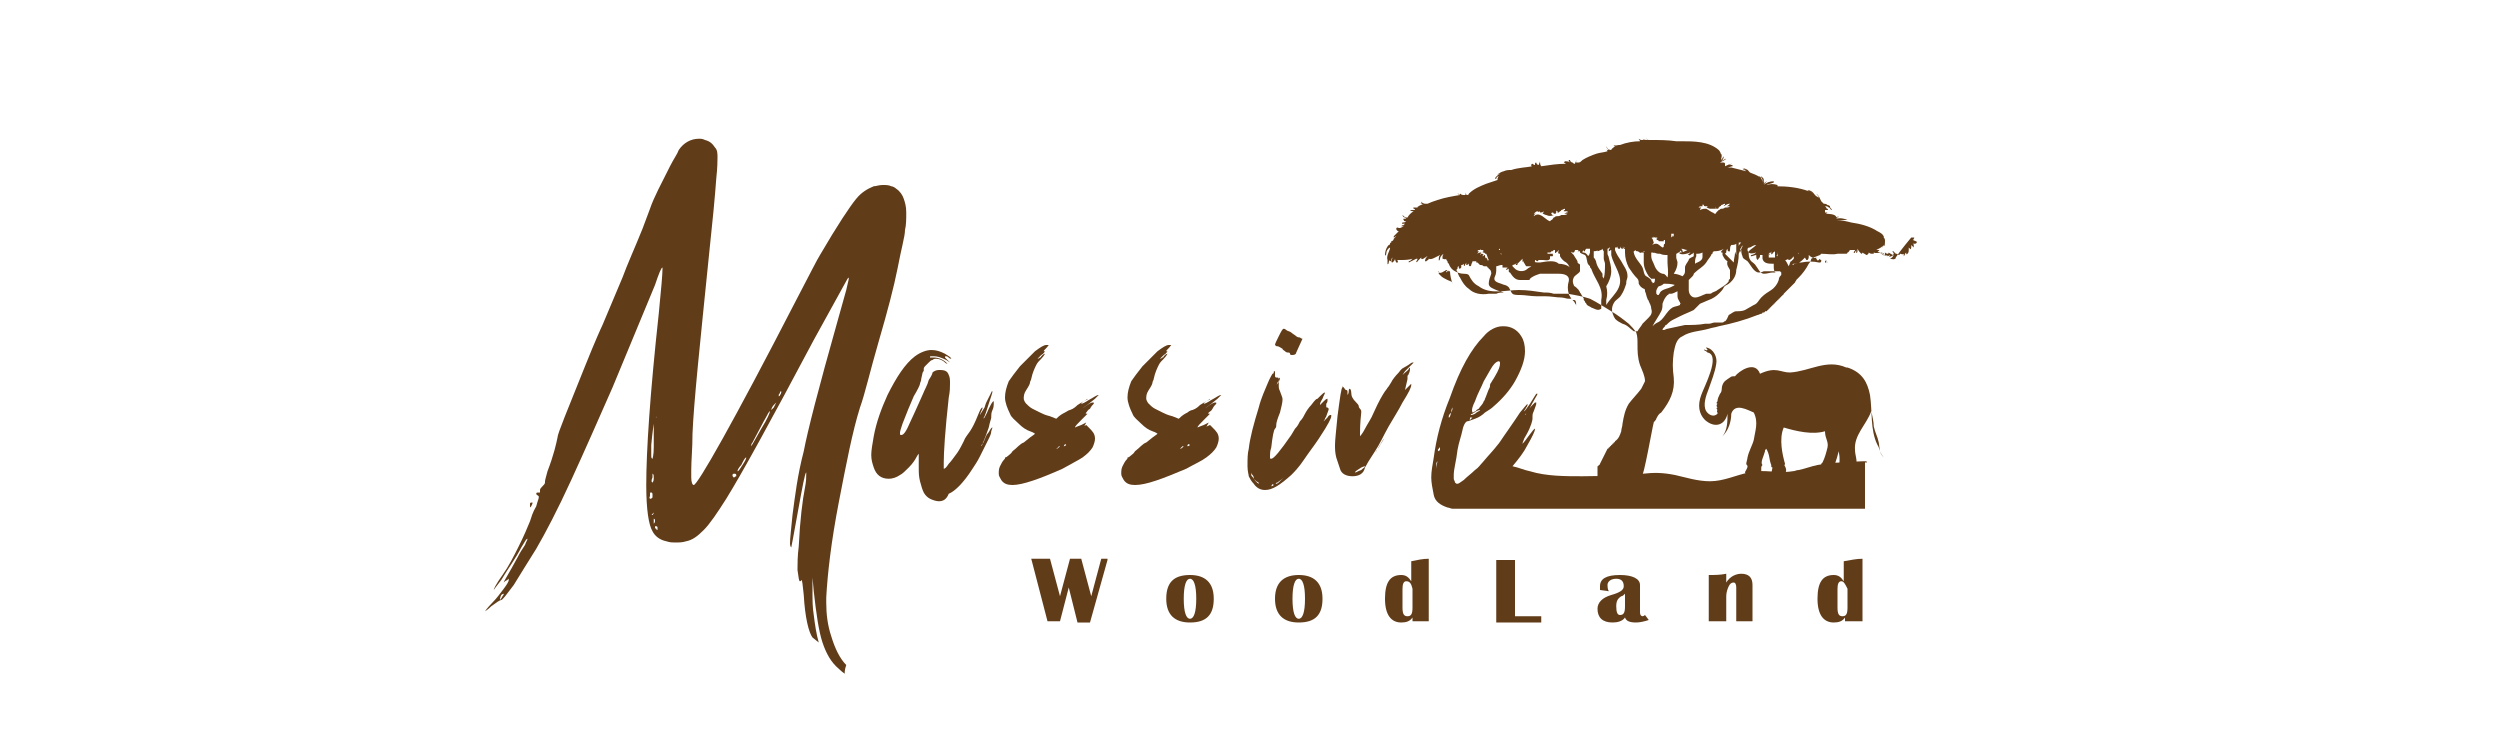 <svg xmlns="http://www.w3.org/2000/svg" xmlns:xlink="http://www.w3.org/1999/xlink" id="Layer_1" x="0px" y="0px" viewBox="0 0 200 60" style="enable-background:new 0 0 200 60;" xml:space="preserve"><style type="text/css">	.st0{fill:#613C19;}</style><g>	<path class="st0" d="M88.6,44.8l-1.4,5h-1L85.5,47l-0.7,2.7h-1l-1.3-5H84l0.8,3l0.8-3h0.9l0.8,3l0.8-3H88.6z"></path>	<path class="st0" d="M95.2,46c1.2,0,1.9,0.6,1.9,1.9c0,1.3-0.6,1.9-1.9,1.9c-1.2,0-1.9-0.6-1.9-1.9C93.3,46.6,93.9,46,95.2,46z   M95.2,46.3c-0.3,0-0.5,0.5-0.5,1.6s0.2,1.6,0.5,1.6c0.3,0,0.5-0.5,0.5-1.6S95.5,46.3,95.2,46.3z"></path>	<path class="st0" d="M103.9,46c1.2,0,1.9,0.6,1.9,1.9c0,1.3-0.6,1.9-1.9,1.9c-1.2,0-1.9-0.6-1.9-1.9C102,46.6,102.7,46,103.9,46z   M103.9,46.3c-0.3,0-0.5,0.5-0.5,1.6s0.2,1.6,0.5,1.6c0.3,0,0.5-0.5,0.5-1.6S104.2,46.3,103.9,46.3z"></path>	<path class="st0" d="M114.3,44.7v5H113v-0.3c-0.2,0.3-0.5,0.4-0.9,0.4c-0.8,0-1.3-0.6-1.3-1.9c0-1.3,0.4-1.9,1.3-1.9  c0.4,0,0.6,0.2,0.8,0.5v-1.6C113.4,44.8,113.8,44.7,114.3,44.7z M112.5,46.5c-0.2,0-0.3,0.2-0.3,0.6l0,0.8l0,0.7  c0,0.5,0.1,0.7,0.4,0.7c0.3,0,0.4-0.2,0.4-0.7l0-0.9l0-0.6C112.9,46.7,112.8,46.5,112.5,46.5z"></path>	<path class="st0" d="M121.2,44.8v4.5h2.1v0.5h-3.6v-5H121.2z"></path>	<path class="st0" d="M131.9,49.6c-0.3,0.1-0.7,0.2-1,0.2c-0.5,0-0.8-0.1-0.9-0.4c-0.2,0.3-0.6,0.4-1,0.4c-0.8,0-1.2-0.4-1.2-1.1  c0-0.5,0.4-0.9,1.1-1.1c0.7-0.2,1-0.4,1-0.7c0-0.4-0.2-0.6-0.6-0.6c-0.4,0-0.7,0.2-0.7,0.5c0,0.1,0,0.3,0.1,0.5l-0.7-0.1  c0-0.1,0-0.2,0-0.3c0-0.6,0.5-0.9,1.6-0.9c1,0,1.6,0.3,1.6,0.8V49c0,0.2,0.1,0.3,0.2,0.3c0,0,0.1,0,0.2-0.1L131.9,49.6z M130,47.5  c-0.1,0.1-0.2,0.2-0.3,0.2c-0.3,0.2-0.4,0.4-0.4,0.8c0,0.5,0.1,0.7,0.3,0.7c0.3,0,0.4-0.2,0.4-0.7V47.5z"></path>	<path class="st0" d="M140.3,49.7h-1.4V47c0-0.3-0.1-0.4-0.2-0.4c-0.2,0-0.3,0.1-0.4,0.3c-0.1,0.2-0.2,0.5-0.2,0.8v2h-1.4v-3.7  c0.5,0,0.9,0,1.4-0.1v0.7c0.3-0.5,0.8-0.7,1.2-0.7c0.6,0,0.9,0.3,0.9,0.9V49.7z"></path>	<path class="st0" d="M149,44.7v5h-1.4v-0.3c-0.2,0.3-0.5,0.4-0.9,0.4c-0.8,0-1.3-0.6-1.3-1.9c0-1.3,0.4-1.9,1.3-1.9  c0.4,0,0.6,0.2,0.8,0.5v-1.6C148.1,44.8,148.5,44.7,149,44.7z M147.3,46.5c-0.2,0-0.3,0.2-0.3,0.6l0,0.8l0,0.7  c0,0.5,0.1,0.7,0.4,0.7c0.3,0,0.4-0.2,0.4-0.7l0-0.9l0-0.6C147.6,46.7,147.5,46.5,147.3,46.5z"></path></g><g>	<path class="st0" d="M67.6,53.9c0,0-0.2-0.1-0.5-0.4c-0.6-0.5-1-1.2-1.3-2.1s-0.5-2.3-0.7-4.1l-0.1-1.1l0,1.3c0,0.5,0,1.1,0.1,1.7  c0.1,0.8,0.2,1.5,0.4,2.2L65,51c-0.3-0.4-0.6-1.6-0.7-3.4c-0.1-0.8-0.1-1.2-0.2-1.2l0,0c0,0.1-0.1,0.1-0.1,0.1  c-0.1,0-0.1-0.3-0.2-0.9v-0.1c0-0.4,0-1,0.1-1.8c0.1-2.1,0.3-3.7,0.5-4.7c0.1-0.5,0.1-0.8,0.1-1.1c0-0.1,0-0.1,0-0.1  c-0.1,0-0.3,1.1-0.7,3.3c-0.3,1.7-0.5,2.7-0.5,2.7c0,0-0.1-0.1-0.1-0.3c0-0.5,0.1-1.2,0.2-2.3c0.2-1.5,0.4-3.2,0.9-5.1  c0.3-1.6,1.2-5.1,2.7-10.4l0.7-2.5c0.1-0.5,0.2-0.8,0.2-0.9c0,0,0-0.1,0-0.1c0,0,0,0-0.1,0.1c-0.1,0.2-1,1.8-2.7,4.9  c-3.4,6.4-5.7,10.6-7,12.7c-0.7,1.1-1.3,2-1.8,2.5c-0.5,0.5-0.9,0.8-1.4,0.9c-0.3,0.1-0.6,0.1-0.9,0.1c-0.2,0-0.4,0-0.7-0.1  c-0.5-0.1-0.9-0.4-1.1-0.8c-0.3-0.5-0.5-1.7-0.5-3.7c0-2.7,0.3-7.3,1-13.7c0.2-2,0.3-3.2,0.3-3.6v-0.1c-0.1,0-0.3,0.5-0.6,1.4  c-0.3,0.7-1.4,3.4-3.4,8.2c-1.1,2.5-2.2,5-3.3,7.4s-2.1,4.3-2.8,5.5c-0.7,1.1-1.3,2.1-1.8,2.9c-0.6,0.8-0.9,1.2-1,1.2  c-0.1,0-0.4,0.2-0.8,0.5c-0.3,0.3-0.5,0.4-0.5,0.4v0c0,0,0.2-0.3,0.6-0.7c0.3-0.3,0.6-0.7,0.9-1.1c0.3-0.4,0.4-0.6,0.4-0.7  c0,0,0-0.1,0-0.1c0,0-0.1,0.1-0.3,0.2c-0.1,0.1-0.1,0.1-0.1,0.1s0,0,0,0c0-0.1,0.4-0.7,1.1-2c0.2-0.4,0.4-0.7,0.6-1  c0.1-0.3,0.2-0.4,0.2-0.5l0,0c-0.1,0-0.2,0.2-0.5,0.7c-0.4,0.8-1,1.6-1.6,2.6c-0.4,0.5-0.6,0.8-0.6,0.8v0c0-0.1,0.2-0.5,0.7-1.2  c0.5-0.7,0.9-1.5,1.3-2.3c0.4-0.8,0.7-1.5,0.9-2c0.1-0.3,0.2-0.7,0.5-1.2c0.1-0.4,0.2-0.6,0.2-0.7c0-0.1,0-0.1,0-0.1  c-0.1-0.1-0.2-0.1-0.2-0.2c0,0,0-0.1,0.1-0.1c0,0,0,0,0.1,0c0,0,0.1,0,0.1,0c0,0,0,0,0,0c0,0,0-0.1,0-0.1c0,0,0-0.1,0-0.1  c0-0.1,0.1-0.2,0.2-0.3c0.1-0.1,0.2-0.2,0.2-0.3c0,0,0,0,0,0c0,0,0,0,0-0.1c0-0.1,0.1-0.4,0.2-0.8c0.5-1.3,0.7-2.2,0.8-2.7  c0-0.3,0.8-2.2,2.2-5.7c0.8-2,1.3-3.1,1.4-3.3l1.6-3.8c0.4-1.1,1-2.4,1.6-3.9l0.6-1.6c0.3-0.9,0.9-2,1.6-3.4c0.3-0.6,0.6-1,0.7-1.3  c0.4-0.6,1-0.9,1.6-0.9c0.2,0,0.3,0,0.5,0.1c0.4,0.1,0.6,0.3,0.8,0.6c0.2,0.2,0.2,0.5,0.2,0.8c0,0.2,0,0.8-0.1,1.7  c-0.1,1.4-0.3,3.5-0.6,6.3c-0.7,6.9-1.2,11.6-1.3,14.1c0,1.2-0.1,2.1-0.1,2.9c0,0.2,0,0.4,0,0.6c0,0.4,0.1,0.6,0.2,0.6  c0.3,0,3.1-4.9,8.2-14.8c1.1-2.1,1.7-3.3,1.9-3.6c1.4-2.4,2.4-3.9,2.9-4.5c0.4-0.5,0.9-0.8,1.4-1c0.2,0,0.4-0.1,0.7-0.1  c0.3,0,0.5,0,0.7,0.1c0.1,0,0.3,0.1,0.4,0.2c0.3,0.2,0.5,0.5,0.6,0.8c0.1,0.3,0.2,0.6,0.2,1.1c0,0.5,0,1-0.1,1.4  c0,0.5-0.3,1.5-0.6,3.1c-0.3,1.5-0.8,3.4-1.5,5.8s-1.1,4.2-1.5,5.3c-0.6,1.9-1.1,4.5-1.7,7.6s-0.9,5.7-1,7.6l0,0.4  c0,0.9,0.1,1.8,0.4,2.7c0.3,1,0.7,1.8,1.2,2.3C67.5,53.8,67.6,53.9,67.6,53.9L67.6,53.9z M40,48c0,0,0.1-0.1,0.2-0.3  c0.1-0.1,0.1-0.2,0.1-0.2l0,0c0,0-0.1,0-0.2,0.1C40,47.8,40,47.9,40,48C40,48,40,48,40,48z M42.4,40.6c0,0,0,0,0-0.1  c0-0.1,0-0.1,0-0.2c0-0.1,0.1-0.1,0.2-0.1c0,0,0,0,0,0c0,0.1,0,0.1-0.1,0.3C42.4,40.6,42.4,40.6,42.4,40.6z M52,39.9  c0.1,0,0.1,0,0.2-0.1c0-0.1,0-0.1,0-0.2c0-0.1,0-0.2-0.1-0.2c-0.1,0-0.1,0-0.1,0.1c0,0.1,0,0.1,0,0.2C51.9,39.8,52,39.9,52,39.9z   M52.2,41.2c0,0,0.1-0.1,0.1-0.2c0-0.1,0-0.1,0-0.2c0,0,0,0,0,0c0,0,0,0.1,0,0.2C52.1,41.2,52.1,41.2,52.2,41.2z M52.2,38.6  c0,0,0.1-0.1,0.1-0.3c0-0.2,0-0.4-0.1-0.4c0,0,0,0.1,0,0.3C52.1,38.4,52.1,38.6,52.2,38.6z M52.2,36.7c0,0,0.1-0.3,0.1-0.9  c0-0.4,0-0.8,0-1.2c0-0.5,0-0.7,0-0.7c0,0-0.1,0.6-0.2,1.7c0,0.4,0,0.7,0,0.9S52.2,36.7,52.2,36.7z M52.3,41.9c0,0,0.1-0.1,0.1-0.2  s0-0.2-0.1-0.2c0,0,0,0.1,0,0.2S52.3,41.9,52.3,41.9z M52.6,42.4C52.6,42.4,52.6,42.4,52.6,42.4c0-0.1,0-0.1,0-0.2  c0-0.1-0.1-0.1-0.1-0.1c0,0,0,0-0.1,0c0,0,0,0,0,0.1c0,0,0,0.1,0.1,0.1C52.5,42.4,52.6,42.4,52.6,42.4L52.6,42.4z M52.5,33.4  C52.5,33.4,52.5,33.4,52.5,33.4c0-0.1,0.1-0.2,0.1-0.3c0-0.1,0-0.2,0-0.2c0,0,0-0.1,0-0.1c0,0,0,0.1,0,0.3S52.4,33.4,52.5,33.4z   M58.7,38.2C58.7,38.2,58.7,38.2,58.7,38.2c0.1,0,0.1-0.1,0.2-0.1c0,0,0-0.1,0-0.1c0,0,0-0.1-0.1-0.1c0,0,0,0-0.1,0  c0,0-0.1,0-0.1,0.1C58.6,38.1,58.6,38.1,58.7,38.2C58.6,38.2,58.6,38.2,58.7,38.2z M59,37.7c0.1,0,0.2-0.2,0.4-0.5  c0.2-0.3,0.3-0.5,0.3-0.6c0,0,0,0,0,0c-0.1,0-0.2,0.2-0.4,0.6C59.1,37.4,59,37.6,59,37.7C59,37.7,59,37.7,59,37.7z M60.1,35.7  c0,0,0.3-0.5,0.8-1.4c0.5-0.8,0.7-1.3,0.7-1.4v0c-0.1,0-0.2,0.3-0.5,0.8l-0.9,1.7C60.1,35.5,60.1,35.6,60.1,35.7  C60.1,35.7,60.1,35.7,60.1,35.7z M61.7,32.8c0,0,0.1-0.1,0.2-0.2c0.1-0.2,0.2-0.4,0.2-0.4c0,0,0,0,0,0c0,0-0.1,0.1-0.2,0.2  C61.8,32.5,61.7,32.7,61.7,32.8C61.7,32.8,61.7,32.8,61.7,32.8z M62.3,31.7c0,0,0.1,0,0.1-0.1c0.1-0.1,0.1-0.2,0.1-0.3c0,0,0,0,0,0  c0,0-0.1,0-0.1,0.1s-0.1,0.1-0.1,0.2S62.3,31.6,62.3,31.7C62.3,31.7,62.3,31.7,62.3,31.7z"></path>	<path class="st0" d="M75.1,40.1c-0.2,0-0.5-0.1-0.7-0.2c-0.2-0.1-0.4-0.3-0.5-0.5c-0.1-0.2-0.2-0.5-0.3-0.9s-0.1-0.7-0.1-1.1l0-0.7  c0-0.2,0-0.4,0-0.4c0,0-0.1,0.1-0.2,0.3c-0.1,0.2-0.3,0.5-0.6,0.8c-0.3,0.3-0.5,0.5-0.7,0.6c-0.3,0.2-0.6,0.3-0.9,0.3  c-0.6,0-1-0.3-1.2-0.9c-0.1-0.3-0.2-0.6-0.2-1c0-0.4,0.1-0.9,0.2-1.5c0.2-1.1,0.6-2.2,1.1-3.3c0.7-1.4,1.4-2.5,2.2-3.1  c0.4-0.3,0.9-0.5,1.3-0.5c0.4,0,0.7,0.1,1.1,0.3c0.3,0.2,0.5,0.3,0.5,0.4c0,0,0,0,0,0c0,0-0.1,0-0.2-0.1l0,0l0,0  c0,0,0.1,0.1,0.2,0.2c0.2,0.2,0.3,0.3,0.3,0.3c0,0,0,0,0,0c0,0-0.1-0.1-0.3-0.3c-0.2-0.2-0.3-0.3-0.4-0.3c-0.1,0-0.1,0-0.1,0.1  c0,0,0.1,0.1,0.2,0.2L76,29l-0.3-0.2c-0.4-0.2-0.7-0.3-1-0.3c-0.1,0-0.2,0-0.2,0c-0.1,0-0.1,0-0.1,0.1c0,0,0.1,0,0.3,0  c0.4,0,0.8,0.2,1,0.4c0,0,0.1,0.1,0.1,0.1l0,0c0,0-0.1,0-0.2-0.1c-0.2-0.2-0.5-0.3-0.7-0.3c-0.1,0-0.2,0-0.3,0.1  c-0.1,0-0.2,0.1-0.3,0.2c-0.1,0.1-0.2,0.2-0.3,0.3s-0.1,0.2-0.1,0.2l0,0c0,0,0,0.1,0,0.1c0,0,0,0.1,0,0.1c-0.1,0-0.1,0.2-0.2,0.6  c0,0.2-0.1,0.3-0.1,0.4c0,0.1-0.2,0.5-0.5,1c-0.3,0.7-0.6,1.4-0.9,2.2c-0.1,0.3-0.2,0.6-0.2,0.7c0,0.2,0,0.2,0.1,0.2  c0.2,0,0.4-0.3,0.7-1c0.2-0.4,0.5-1.1,1-2.2c0.2-0.5,0.4-0.8,0.5-1.2c0.2-0.3,0.3-0.5,0.3-0.6c0.1-0.1,0.3-0.2,0.5-0.2h0.1  c0.4,0,0.6,0.1,0.7,0.4c0.1,0.2,0.1,0.4,0.1,0.7c0,0.3,0,0.6-0.1,1.1c-0.3,2.7-0.4,4.4-0.4,5.2c0,0.3,0,0.4,0,0.5h0  c0.1,0,0.2-0.1,0.4-0.4c0.2-0.2,0.4-0.5,0.7-0.9c0.2-0.3,0.4-0.7,0.5-0.9c0.1-0.3,0.3-0.5,0.5-0.8c0.2-0.3,0.4-0.7,0.6-1.2  c0.2-0.5,0.3-0.7,0.4-0.7l0,0c0,0.1,0,0.1-0.1,0.3c-0.1,0.2-0.1,0.3-0.1,0.3c0,0,0,0,0,0c0,0,0.1-0.2,0.3-0.5  c0.1-0.1,0.1-0.3,0.2-0.5c0.2-0.4,0.3-0.6,0.4-0.8c0-0.1,0.1-0.1,0.1-0.1s0,0,0,0c0,0.1-0.1,0.4-0.3,1c-0.2,0.6-0.3,1-0.4,1.1  c0,0.1,0,0.1,0,0.1c0,0,0,0,0,0c0,0,0.2-0.3,0.4-0.8c0.2-0.4,0.3-0.6,0.4-0.6c0,0,0,0,0,0.1c0,0.2,0,0.4-0.1,0.6  c-0.1,0.2-0.1,0.4-0.1,0.5c0,0,0,0,0,0c0,0,0,0,0,0s0,0,0,0c0,0,0,0,0,0.1c0,0.1-0.1,0.3-0.2,0.8c-0.2,0.6-0.4,1.1-0.5,1.3  c-0.1,0.1-0.1,0.2-0.1,0.2c0,0,0,0,0,0l0,0c0,0,0.1-0.1,0.1-0.2c0.1-0.1,0.1-0.2,0.2-0.4s0.1-0.3,0.2-0.4c0.1-0.1,0.2-0.3,0.2-0.3  s0.1-0.2,0.2-0.2l-0.1,0.3c0,0.2-0.1,0.4-0.3,0.8s-0.4,0.8-0.6,1.2c-0.2,0.4-0.4,0.7-0.6,1c-0.7,1.1-1.4,1.8-1.9,2  C75.7,40,75.4,40.1,75.1,40.1z"></path>	<path class="st0" d="M81,38.8c-0.4,0-0.7-0.1-0.9-0.4c-0.1-0.2-0.2-0.3-0.2-0.5c0-0.2,0-0.4,0.1-0.6c0.1-0.2,0.2-0.4,0.3-0.5  c0.1-0.1,0.1-0.1,0.1-0.2c0,0,0,0,0,0s0,0,0,0s0,0,0,0l0,0c0,0,0.1,0,0.2-0.1c0.1-0.1,0.3-0.2,0.4-0.4c0.4-0.3,0.6-0.6,0.9-0.7  l0.5-0.4c0.3-0.2,0.4-0.3,0.4-0.3c0,0-0.1-0.1-0.4-0.2c-0.3-0.1-0.6-0.3-0.9-0.6s-0.6-0.5-0.7-0.8c-0.2-0.4-0.4-0.9-0.4-1.3  c0-0.4,0.1-0.8,0.3-1.3c0.2-0.3,0.5-0.7,0.9-1.2c0.4-0.4,0.8-0.8,1.2-1.2c0.4-0.3,0.7-0.5,0.9-0.5l0.2,0c-0.2,0.3-0.4,0.4-0.4,0.5  c0,0,0,0,0,0c0,0,0.1,0,0.1,0h0c0,0,0,0,0,0c0,0-0.1,0.2-0.3,0.3c-0.2,0.2-0.3,0.3-0.3,0.3c0,0,0,0,0,0c0,0,0.1,0,0.2-0.1  c0.1,0,0.1-0.1,0.1-0.1c0.1-0.1,0.2-0.2,0.3-0.2l0,0c0,0,0,0,0,0c0,0-0.1,0.2-0.3,0.4c-0.2,0.2-0.3,0.3-0.4,0.5  c-0.1,0.2-0.3,0.6-0.4,1.1c0,0.1-0.1,0.2-0.1,0.3c0,0.1-0.1,0.3-0.3,0.6c-0.2,0.3-0.2,0.5-0.2,0.7c0,0.1,0.1,0.3,0.2,0.4  s0.3,0.3,0.5,0.4c0.2,0.1,0.4,0.2,0.6,0.3c0.2,0.1,0.4,0.2,0.8,0.3l0.5,0.2c0.3-0.3,0.5-0.4,0.7-0.5s0.3-0.2,0.4-0.2  c0.3-0.1,0.5-0.3,0.6-0.4c0.3-0.2,0.5-0.3,0.7-0.4c0.1,0,0.1-0.1,0.1-0.1l0,0c0,0-0.1,0.1-0.3,0.2c-0.1,0.1-0.2,0.1-0.2,0.2  c0,0,0,0,0,0c0.1,0,0.3-0.1,0.6-0.3c0.4-0.2,0.6-0.4,0.8-0.4c0,0,0,0,0,0c0,0-0.1,0.1-0.3,0.3l-0.5,0.4c-0.4,0.3-0.7,0.5-0.7,0.5  c0,0,0,0,0,0c0,0,0.1-0.1,0.3-0.2c0.4-0.3,0.6-0.4,0.7-0.4c0,0,0.1,0,0.1,0c0,0,0,0.1,0,0.1c-0.1,0.1-0.2,0.2-0.3,0.4  c-0.2,0.1-0.2,0.2-0.3,0.3s0,0.1,0,0.1c0,0,0,0,0,0l0.1,0c0,0,0,0,0,0c0,0-0.2,0.2-0.5,0.5c-0.3,0.3-0.5,0.5-0.5,0.6  c0,0,0.2-0.1,0.5-0.2l0.4-0.2c-0.1,0.2-0.2,0.4-0.3,0.4s-0.1,0.1-0.2,0.1S86.9,34,86.9,34c0,0,0.1,0.1,0.2,0.2  c0.3,0.3,0.5,0.5,0.5,0.9c0,0.2-0.1,0.5-0.2,0.7c-0.2,0.3-0.4,0.5-0.8,0.8c-0.3,0.2-0.9,0.5-1.6,0.9C83.2,38.3,81.8,38.8,81,38.8z   M84.5,35.9C84.6,35.9,84.6,35.9,84.5,35.9c0.1,0,0.2-0.1,0.2-0.1s0.1-0.1,0.1-0.1c0,0,0,0,0,0c0,0-0.1,0-0.1,0  C84.7,35.8,84.6,35.8,84.5,35.9C84.5,35.9,84.5,35.9,84.5,35.9C84.5,35.9,84.5,35.9,84.5,35.9z M85.1,35.7  C85.1,35.7,85.2,35.6,85.1,35.7c0.1,0,0.2-0.1,0.2-0.1s0,0,0,0c0,0,0,0,0,0C85.2,35.5,85.2,35.5,85.1,35.7  C85.1,35.6,85.1,35.6,85.1,35.7C85.1,35.7,85.1,35.7,85.1,35.7z"></path>	<path class="st0" d="M90.8,38.8c-0.4,0-0.7-0.1-0.9-0.4c-0.1-0.2-0.2-0.3-0.2-0.5c0-0.2,0-0.4,0.1-0.6c0.1-0.2,0.2-0.4,0.3-0.5  c0.1-0.1,0.1-0.1,0.1-0.2c0,0,0,0,0,0s0,0,0,0s0,0,0,0l0,0c0,0,0.1,0,0.2-0.1s0.3-0.2,0.4-0.4c0.4-0.3,0.6-0.6,0.9-0.7l0.5-0.4  c0.3-0.2,0.4-0.3,0.4-0.3c0,0-0.1-0.1-0.4-0.2c-0.3-0.1-0.6-0.3-0.9-0.6s-0.6-0.5-0.7-0.8c-0.2-0.4-0.4-0.9-0.4-1.3  c0-0.4,0.1-0.8,0.3-1.3c0.2-0.3,0.5-0.7,0.9-1.2c0.4-0.4,0.8-0.8,1.2-1.2c0.4-0.3,0.7-0.5,0.9-0.5l0.2,0c-0.2,0.3-0.4,0.4-0.4,0.5  c0,0,0,0,0,0c0,0,0.1,0,0.1,0h0c0,0,0,0,0,0c0,0-0.1,0.2-0.3,0.3c-0.2,0.2-0.3,0.3-0.3,0.3c0,0,0,0,0,0c0,0,0.1,0,0.2-0.1  c0.1,0,0.1-0.1,0.1-0.1c0.1-0.1,0.2-0.2,0.3-0.2l0,0c0,0,0,0,0,0c0,0-0.1,0.2-0.3,0.4c-0.2,0.2-0.3,0.3-0.4,0.5  c-0.1,0.2-0.3,0.6-0.4,1.1c0,0.1-0.1,0.2-0.1,0.3c0,0.1-0.1,0.3-0.3,0.6c-0.2,0.3-0.2,0.5-0.2,0.7c0,0.1,0.1,0.3,0.2,0.4  s0.3,0.3,0.5,0.4c0.2,0.1,0.4,0.2,0.6,0.3c0.2,0.1,0.4,0.2,0.8,0.3l0.5,0.2c0.3-0.3,0.5-0.4,0.7-0.5c0.1-0.1,0.3-0.2,0.4-0.2  c0.3-0.1,0.5-0.3,0.6-0.4c0.3-0.2,0.5-0.3,0.7-0.4c0.1,0,0.1-0.1,0.1-0.1l0,0c0,0-0.1,0.1-0.3,0.2c-0.1,0.1-0.2,0.1-0.2,0.2  c0,0,0,0,0,0c0.1,0,0.3-0.1,0.6-0.3c0.4-0.2,0.6-0.4,0.8-0.4c0,0,0,0,0,0c0,0-0.1,0.1-0.3,0.3l-0.5,0.4c-0.4,0.3-0.7,0.5-0.7,0.5  c0,0,0,0,0,0c0,0,0.1-0.1,0.3-0.2c0.4-0.3,0.6-0.4,0.7-0.4c0,0,0.1,0,0.1,0c0,0,0,0.1,0,0.1c-0.1,0.1-0.2,0.2-0.3,0.4  s-0.2,0.2-0.3,0.3s0,0.1,0,0.1c0,0,0,0,0,0l0.1,0c0,0,0,0,0,0c0,0-0.2,0.2-0.5,0.5c-0.3,0.3-0.5,0.5-0.5,0.6c0,0,0.2-0.1,0.5-0.2  l0.4-0.2c-0.1,0.2-0.2,0.4-0.3,0.4s-0.1,0.1-0.2,0.1S96.8,34,96.8,34c0,0,0.1,0.1,0.2,0.2c0.3,0.3,0.5,0.5,0.5,0.9  c0,0.2-0.1,0.5-0.2,0.7c-0.2,0.3-0.4,0.5-0.8,0.8s-0.9,0.5-1.6,0.9C93,38.3,91.7,38.8,90.8,38.8z M94.4,35.9  C94.4,35.9,94.4,35.9,94.4,35.9c0.1,0,0.2-0.1,0.2-0.1s0.1-0.1,0.1-0.1c0,0,0,0,0,0c0,0-0.1,0-0.1,0C94.5,35.8,94.5,35.8,94.4,35.9  C94.4,35.9,94.3,35.9,94.4,35.9C94.3,35.9,94.4,35.9,94.4,35.9z M95,35.7C95,35.7,95,35.6,95,35.7c0.1,0,0.2-0.1,0.2-0.1s0,0,0,0  c0,0,0,0,0,0C95.1,35.5,95,35.5,95,35.7C95,35.6,94.9,35.6,95,35.7C94.9,35.7,95,35.7,95,35.7z"></path>	<path class="st0" d="M101.2,39.2c-0.4,0-0.7-0.2-0.9-0.5c-0.2-0.2-0.3-0.4-0.4-0.6c0-0.1-0.1-0.4-0.1-0.8c0-0.6,0-1,0.1-1.4  c0.1-0.9,0.4-2,0.8-3.3c0.2-0.8,0.5-1.4,0.7-1.9s0.4-0.8,0.4-0.8l0,0c0,0,0.1,0,0.1-0.1c0-0.1,0-0.1,0.1-0.1c0,0,0,0,0,0.1l0,0.2  c0,0.1,0,0.2,0.1,0.2l0.1,0c0,0,0.1,0,0.1,0.1s0,0.2-0.1,0.3c0,0.1-0.1,0.2-0.1,0.2c0,0,0,0,0,0c0,0,0,0,0.1-0.1  c0.1-0.1,0.1-0.2,0.1-0.3s0-0.1,0.1-0.2c0,0,0,0,0,0c0,0,0,0,0,0c0,0,0,0.1,0,0.1c-0.1,0.2-0.1,0.3-0.1,0.5c0,0.2,0,0.3,0.1,0.5  c0.1,0.3,0.2,0.5,0.2,0.6V32c0,0.2-0.1,0.6-0.2,1c-0.2,0.5-0.3,0.8-0.3,1c0,0.1,0,0.2-0.1,0.3c-0.1,0.1-0.2,0.6-0.3,1.5  c-0.1,0.3-0.1,0.5-0.1,0.7c0,0.2,0,0.2,0.1,0.2c0.2,0,0.7-0.6,1.6-1.9l0.3-0.5c0.2-0.2,0.3-0.4,0.4-0.6c0.2-0.2,0.3-0.4,0.4-0.6  c0.1-0.2,0.3-0.5,0.5-0.7c0.3-0.4,0.4-0.5,0.5-0.5v0c0,0,0,0.1-0.1,0.1c0,0,0,0,0,0c0,0,0,0,0,0c0,0,0.1-0.1,0.3-0.3  c0.2-0.2,0.3-0.3,0.4-0.3c0,0,0,0,0,0c0,0.1-0.1,0.2-0.2,0.5c-0.2,0.3-0.2,0.4-0.2,0.5c0,0,0,0,0,0c0,0,0.1-0.1,0.3-0.3  c0.1-0.1,0.2-0.2,0.3-0.2c0,0,0,0,0,0.1c0,0.1,0,0.2-0.1,0.3c0,0.1,0,0.1,0,0.2c0,0.1,0,0.1,0.1,0.1c0,0,0.1,0.1,0.1,0.1  c0,0.1-0.1,0.3-0.2,0.6c0,0.1-0.1,0.1-0.1,0.2c0,0.1-0.1,0.1-0.1,0.2c0,0,0,0,0,0c0,0,0.1-0.1,0.3-0.3c0.1-0.2,0.2-0.2,0.3-0.2  c0,0,0,0,0,0.1c0,0.1-0.1,0.3-0.2,0.5s-0.4,0.7-0.8,1.3c-0.4,0.6-0.8,1.1-1.2,1.7c-0.4,0.6-0.8,1-1,1.2  C102.4,38.8,101.8,39.2,101.2,39.2z M100.3,38.3C100.3,38.3,100.3,38.2,100.3,38.3c0-0.1,0-0.2-0.1-0.3c-0.1-0.1-0.1-0.2-0.1-0.2  c0,0,0,0,0,0c0,0.1,0,0.1,0,0.2S100.2,38.1,100.3,38.3C100.3,38.2,100.3,38.3,100.3,38.3z M100.7,38.7  C100.7,38.7,100.7,38.7,100.7,38.7c0-0.1,0-0.1-0.2-0.2l-0.2-0.2C100.5,38.6,100.7,38.7,100.7,38.7z M101.7,38.9  C101.7,38.9,101.7,38.8,101.7,38.9c0.1,0,0.2-0.1,0.2-0.1s0,0,0,0c0,0,0,0,0,0C101.8,38.7,101.8,38.7,101.7,38.9  C101.7,38.8,101.7,38.8,101.7,38.9C101.7,38.9,101.7,38.9,101.7,38.9z M103.4,28.4c-0.1,0-0.2,0-0.2-0.1c0-0.1-0.1-0.1-0.2-0.1  c0,0-0.1,0-0.2-0.1s-0.2-0.1-0.2-0.2c-0.2-0.1-0.3-0.2-0.4-0.2s-0.1,0-0.2-0.1v0c0-0.1,0.1-0.3,0.3-0.7c0.2-0.4,0.3-0.6,0.4-0.6  c0,0,0.1,0,0.2,0.1s0.3,0.1,0.4,0.2s0.3,0.2,0.4,0.3S104,27,104,27s0.1,0.1,0.2,0.1l-0.5,1.1C103.7,28.3,103.6,28.4,103.4,28.4z   M102.1,38.7c0.1,0,0.2-0.1,0.5-0.4c0.1-0.1,0.2-0.2,0.2-0.2c0,0,0,0-0.1,0.1c-0.2,0.2-0.4,0.3-0.5,0.4  C102.1,38.6,102,38.7,102.1,38.7C102,38.7,102,38.7,102.1,38.7z"></path>	<path class="st0" d="M108.2,38.1c-0.5,0-0.9-0.2-1-0.6c-0.1-0.3-0.2-0.6-0.3-0.9c-0.1-0.4-0.1-0.7-0.1-1c0-0.4,0.1-1.2,0.2-2.3  c0.2-1.5,0.3-2.3,0.4-2.3l0,0c0,0,0,0,0,0s0,0,0-0.1s0,0,0,0c0,0,0,0,0.1,0.1c0.1,0.1,0.1,0.2,0.2,0.2c0.1,0,0.1,0.1,0.1,0.2  c0,0.1,0,0.2,0,0.2c0,0,0.1-0.1,0.1-0.3c0-0.1,0-0.2,0.1-0.2c0,0,0.1,0.1,0.1,0.3c0,0.3,0.1,0.5,0.4,0.8c0.1,0.1,0.2,0.2,0.2,0.3  c0,0.1,0.1,0.2,0.1,0.2s0.1,0.1,0.1,0.2l0,0.1c-0.1,0.9-0.1,1.5-0.1,1.7c0,0.1,0,0.2,0,0.2c0,0,0.2-0.2,0.4-0.6  c0.2-0.4,0.5-0.8,0.7-1.3c0.4-0.9,0.7-1.4,0.9-1.7c0.1-0.1,0.2-0.3,0.3-0.4c0.2-0.3,0.3-0.5,0.3-0.5s0.2-0.3,0.5-0.6  c0.2-0.3,0.4-0.4,0.4-0.4l0,0c-0.1,0.1-0.1,0.1-0.1,0.1c0,0,0,0,0,0c0,0,0.1-0.1,0.3-0.2s0.4-0.3,0.5-0.3c0.1,0,0.1,0,0.1,0  c0,0,0,0,0,0c0,0-0.1,0.1-0.2,0.2c-0.2,0.2-0.3,0.3-0.5,0.5l-0.2,0.3c0.3-0.3,0.5-0.4,0.5-0.5c0.1-0.1,0.1-0.1,0.1-0.1  c0,0,0,0,0,0.1c0,0.1,0,0.2-0.1,0.4c0,0.1-0.1,0.1-0.1,0.2c0,0,0,0.1,0,0.1s0,0.1,0,0.1c0,0.1-0.1,0.4-0.2,0.9l0,0c0,0,0,0,0,0  c0,0,0.1-0.1,0.2-0.2c0.2-0.2,0.3-0.3,0.3-0.3c0,0,0,0,0,0.1c0,0.2-0.2,0.6-0.7,1.4c-0.3,0.6-0.7,1.2-1.1,1.9  c-0.4,0.7-0.7,1.4-1.1,2c-0.4,0.6-0.7,1.1-0.8,1.3C109.1,37.9,108.7,38.1,108.2,38.1z M108.4,37.8c0.1,0,0.2-0.1,0.5-0.2  c0.2-0.2,0.3-0.2,0.3-0.3c0,0,0,0,0,0c0,0-0.1,0-0.3,0.1C108.6,37.6,108.4,37.7,108.4,37.8C108.4,37.8,108.4,37.8,108.4,37.8z   M109.8,36.4c0,0,0.1-0.1,0.2-0.2c0.1-0.1,0.2-0.3,0.3-0.4c0.2-0.4,0.4-0.6,0.4-0.7l0,0c0,0-0.2,0.3-0.6,1  C109.9,36.3,109.8,36.4,109.8,36.4C109.8,36.4,109.8,36.4,109.8,36.4z"></path>	<path class="st0" d="M149.3,36.9c-0.1,0-0.2,0-0.2,0c-0.6,0-1.2,0.1-1.8,0.1c-0.7,0-1.3,0.1-1.9,0.2c-0.5,0.1-1,0.3-1.5,0.4  c-0.2,0-0.3,0.1-0.5,0.1c-1.2,0.2-2.4-0.2-3.5,0.1c-1,0.2-2,0.7-3.1,0.7c-1,0-1.9-0.3-2.8-0.5c-1-0.2-1.7-0.2-2.6-0.1  c-1.6,0.1-3.2,0.2-4.8,0.2c-1.4,0-2.9,0-4.2-0.4c-0.5-0.1-0.9-0.3-1.4-0.4c0.5-0.6,0.9-1.1,1.2-1.7c0.4-0.7,0.6-1.1,0.6-1.3  c0,0,0,0,0,0c-0.1,0-0.2,0.2-0.6,0.7c-0.2,0.3-0.4,0.5-0.4,0.5c0,0,0,0,0,0c0,0,0-0.1,0.1-0.3c0-0.1,0.1-0.2,0.2-0.4  c0.4-0.7,0.5-1.2,0.5-1.3c0,0,0-0.1,0-0.1c0,0,0,0,0-0.1c0-0.1,0-0.2,0.1-0.4c0.1-0.3,0.2-0.5,0.2-0.6c0,0,0-0.1,0-0.1  c0,0,0,0-0.1,0c0,0-0.1,0.1-0.2,0.2c-0.1,0.1-0.2,0.2-0.3,0.4c-0.1,0.1-0.2,0.3-0.2,0.3c-0.1,0.1-0.1,0.1-0.1,0.1c0,0,0,0,0,0  c0,0,0-0.1,0.1-0.1c0,0,0.1-0.1,0.2-0.3c0.4-0.8,0.7-1.2,0.7-1.3c0,0,0,0,0,0c0,0,0,0-0.1,0c0,0-0.2,0.3-0.5,0.8  c-0.3,0.4-0.4,0.6-0.5,0.6l0,0c0,0,0.1-0.1,0.2-0.3c0.1-0.1,0.1-0.2,0.1-0.3c0,0-0.2,0.2-0.6,0.7l-0.4,0.6c-0.4,0.6-0.7,1-0.9,1.3  c-0.2,0.3-0.4,0.6-0.5,0.7c-0.3,0.4-0.7,0.8-1.2,1.4c-0.2,0.2-0.3,0.4-0.6,0.6c-0.3,0.3-0.6,0.5-0.9,0.8c-0.3,0.2-0.4,0.3-0.5,0.3  c-0.1,0-0.1,0-0.2-0.1c0-0.1-0.1-0.2-0.1-0.3c0-0.1,0-0.2,0-0.3c0-0.5,0.2-1.1,0.3-2c0.1-0.6,0.3-1.1,0.4-1.6  c0.1-0.5,0.3-0.7,0.4-0.7c0.1,0,0.3-0.1,0.6-0.2c0.3-0.1,0.6-0.3,0.8-0.5c0.3-0.2,0.5-0.3,0.7-0.5c0.7-0.6,1.3-1.3,1.7-2  c0.5-0.9,0.8-1.7,0.8-2.4c0-0.5-0.1-0.9-0.3-1.2c-0.3-0.5-0.8-0.8-1.4-0.8h-0.1c-0.5,0-1.1,0.3-1.5,0.8c-1,1-1.9,2.6-2.7,4.9  c-0.7,1.7-1.1,3.3-1.3,4.8c-0.1,0.6-0.2,1.1-0.2,1.6c0,0.4,0.1,0.9,0.2,1.4c0.1,0.5,0.5,0.8,1.1,1c0.1,0,0.3,0.1,0.4,0.1  c0.1,0,0.2,0,0.3,0h32.7v-2.5c0-0.4,0-0.8,0-1.2C149.4,37,149.4,37,149.3,36.9z M118,32.1L118,32.1c0.2-0.6,0.5-1.1,0.7-1.6  c0.3-0.5,0.5-0.9,0.7-1.2c0.2-0.3,0.4-0.4,0.5-0.4h0c0.1,0,0.1,0.1,0.1,0.2c0,0.2-0.1,0.5-0.4,1c-0.1,0.2-0.2,0.3-0.3,0.5  c-0.1,0.1-0.1,0.2-0.1,0.3c0,0.1-0.1,0.2-0.2,0.5c-0.1,0.3-0.2,0.5-0.2,0.5c0,0,0,0.1-0.1,0.2c-0.1,0.3-0.3,0.4-0.4,0.6  c-0.1,0-0.1,0.1-0.2,0.1c0,0,0,0,0,0c0,0,0,0,0,0c0,0,0,0,0,0c0,0,0,0,0,0c0,0,0,0,0,0c0,0.1,0,0.1-0.1,0.1c0,0,0,0,0,0  c-0.1,0.1-0.2,0.1-0.2,0.1c0,0,0,0,0,0C117.7,32.8,117.8,32.5,118,32.1z M117.8,33.1c0.1-0.1,0.2-0.1,0.3-0.2  c0.2-0.1,0.3-0.1,0.3-0.1c0,0,0,0,0,0v0c0,0.1-0.2,0.1-0.4,0.3c-0.2,0.1-0.3,0.1-0.3,0.1c0,0,0,0,0,0  C117.6,33.2,117.7,33.1,117.8,33.1z M117.6,33.4C117.6,33.4,117.7,33.3,117.6,33.4c0.2,0,0.2,0,0.2,0c0,0,0,0-0.1,0.1  c0,0-0.1,0.1-0.1,0.1c0,0,0,0-0.1,0C117.6,33.6,117.6,33.6,117.6,33.4C117.6,33.4,117.6,33.4,117.6,33.4z M115,36.9  c-0.1,0.4-0.1,0.6-0.1,0.6v0c0,0,0-0.1,0-0.3c0-0.1,0-0.2,0.1-0.3c0-0.1,0-0.2,0.1-0.2c0,0,0-0.1,0-0.1c0,0,0,0,0,0  C115,36.6,115,36.7,115,36.9z M115.1,36.1C115.1,36.2,115.1,36.2,115.1,36.1C115,36.2,115,36.2,115.1,36.1c-0.1-0.1-0.1-0.1,0-0.2  c0-0.1,0.1-0.1,0.1-0.1c0,0,0,0,0,0.1C115.2,36,115.2,36,115.1,36.1z M116.1,33c-0.1,0.3-0.1,0.4-0.2,0.4c0,0,0,0,0-0.1  C115.9,33.2,116,33.1,116.1,33c0-0.3,0.1-0.4,0.1-0.4c0,0,0,0,0,0C116.2,32.7,116.2,32.8,116.1,33z"></path></g><g>	<path class="st0" d="M150.2,35.6L150.2,35.6c-0.6-1.2-0.4-2.7-0.6-4v0c-0.2-1-0.6-1.8-1.8-2.2l-0.1,0c-1.6-0.7-2.9,0.3-4.5,0.4  c-0.8,0-1.1-0.5-2.4,0.1v0c-0.4-1.1-1.7-0.2-2,0.2h0c-0.2,0-0.3,0-0.4,0.1l0,0c-0.3,0.2-0.5,0.3-0.6,0.6c-0.1,0.2,0,0.5-0.2,0.7  l0,0c-0.1,0.2-0.2,0.4-0.2,0.6v0c-0.1,0.1-0.1,0.2,0,0.2h0c-0.1,0.1-0.1,0.2,0,0.3c-0.1,0-0.1,0.1,0,0.2h0c0,0-0.1,0.1,0,0.2l0,0.1  c-0.3,0.3-0.7,0.1-0.9-0.2c-0.3-0.5,0-1.3,0.2-1.8c0.2-0.6,0.5-1.3,0.6-2c0.1-0.5-0.2-1.2-0.8-1.3l0,0c-0.1,0,0.1,0.1,0.1,0.2v0  c-0.1,0.1-0.2-0.1-0.3,0c0.2,0.1,0.2,0.1,0.3,0.2h0c1.1,0.2-0.3,2.8-0.5,3.4c-0.3,0.8-0.2,1.5,0.3,2c0.8,0.7,1.6,0.4,1.8-0.5h0  c0,0.6,0,1.3-0.4,1.8c0.5-0.5,0.7-1.2,0.7-1.8c0.3-0.9,1.3-0.3,1.8-0.1c0.4,0.8,0.1,1.5,0,2.2c-0.1,0.4-0.4,0.9-0.5,1.4  c0,0.1-0.1,0.4-0.1,0.5c0,0.1,0.1,0.1,0.1,0.2c0,0.2-0.2,0.4-0.2,0.5c0.2,0.5,1,0.3,1.3,0.1l0,0c0-0.1,0-0.4,0-0.5  c0-0.1,0.1-0.2,0.1-0.2c-0.2-0.2,0.1-0.7,0.2-1.1c0-0.1,0-0.1,0.1-0.2c0.3,0.5,0.2,0.8,0.4,1.3c0,0,0,0.1,0,0.1  c0,0.1,0.1,0.1,0.1,0.1l0,0c-0.1,0.5-0.2,0.6,0.4,0.6c0.4,0,0.9-0.1,0.6-0.7c-0.1-0.1,0-0.1,0-0.2c-0.2-0.7-0.5-2-0.1-2.9  c1,0.3,2.3,0.6,3.3,0.3c0,0.6,0.3,0.8,0.2,1.3c-0.1,0.4-0.2,0.8-0.4,1.2c0,0-0.1,0.1-0.1,0.1c0,0.1,0,0.2,0,0.2  c0,0.1-0.3,0.2-0.3,0.4c0,0.2,0.6,0.2,0.9,0.1c0.4-0.1,0.3,0,0.4-0.3c0,0,0.1-0.1,0.1-0.2c0,0,0-0.2,0-0.2c0.1-0.3,0.2-0.6,0.3-1  c0.1,0.5,0.1,1.1-0.1,1.6l0,0c-0.3,0.4,1.1,0.4,1.3,0.1c0-0.1,0-0.2,0-0.3c0-0.1,0.1-0.2,0.2-0.2c0.1-0.5-0.1-0.9-0.1-1.3  c-0.1-1.2,0.9-2,1.3-3.1c0.1,0.4,0.2,0.9,0.2,1.2c0.1,0.5,0.3,0.8,0.4,1.3c0.1,0.5,0,0.8,0.4,1.2C150.3,36.1,150.4,35.9,150.2,35.6  z"></path></g><path class="st0" d="M151.6,20.7c-0.1,0.1-0.3,0-0.4,0c0,0,0,0,0,0c0.2-0.1,0.3-0.2,0.3-0.5c0,0,0,0,0,0c0,0.3-0.2,0.3-0.5,0.4 c0.1,0,0.2-0.1,0.2-0.2c0,0,0-0.1,0,0c0,0-0.1,0.1-0.3,0.1c0,0,0.1,0,0.1-0.1c0,0,0,0,0,0c-0.1,0.1-0.3,0-0.4,0c0,0,0,0-0.1,0 c0.1,0,0.2-0.1,0.3-0.2c0,0,0,0,0,0c-0.1,0.1-0.3,0.1-0.5,0.1c0.1,0,0.2,0,0.3-0.1c0,0,0,0,0,0c0,0,0,0,0,0c0,0,0,0,0,0 c-0.1,0-0.3,0-0.4-0.1c0.1,0,0.2-0.1,0.1-0.1c0,0,0,0,0,0c0,0-0.1,0-0.2,0c0,0,0,0,0,0c0.2-0.1,0.4-0.2,0.5-0.3c0,0.1,0,0.1-0.1,0.2 c0,0,0,0,0,0c0,0,0,0,0,0c0,0,0,0,0,0c0.1-0.1,0.1-0.2,0.2-0.3c0,0,0,0,0-0.1c0,0,0,0,0-0.1c0,0.1,0,0.2,0,0.3c0,0,0,0,0,0 c0,0,0,0,0,0c0,0,0,0,0,0c0.1,0,0.1-0.3,0.1-0.4c0-0.1,0-0.2-0.1-0.3c0,0,0,0,0-0.1c0,0,0,0,0,0c0,0,0,0,0,0c0,0,0,0,0,0 c-0.1-0.2-0.3-0.3-0.5-0.4c-0.6-0.4-1.4-0.6-2.1-0.7c-0.4-0.1-0.8-0.2-1.2-0.2c0.3,0,0.6,0,0.9,0c0,0,0.1,0,0,0 c-0.2-0.1-0.6-0.2-0.9-0.1c0.1-0.1,0.1-0.1,0.2-0.2c0,0,0,0,0,0c0,0.1-0.1,0.1-0.2,0.2c0.1-0.1,0.1-0.2,0.1-0.3c0,0,0,0,0,0 c0,0.1,0,0.1-0.1,0.2c0,0,0,0,0,0c0-0.3-0.7-0.3-0.9-0.3l0,0c0.1,0,0.1,0,0.2-0.1c0,0,0-0.1,0,0c0,0-0.1,0-0.1,0c0,0,0,0-0.1,0 c0,0,0,0,0,0c0-0.1,0-0.1,0-0.2c0,0,0.1,0,0.1,0c0,0,0.1,0,0.1,0l0,0c0,0,0,0,0,0c0,0,0,0,0,0l0,0c0,0,0.1,0,0-0.1c0,0,0,0,0,0 c0,0-0.1,0-0.1-0.1c0,0-0.1-0.1-0.1-0.1c0,0,0,0,0,0c0,0,0,0,0,0c0,0,0.1,0,0.1,0c0.1,0,0.2,0.1,0.2,0.1c0.1,0,0.1,0.1,0.2,0.2 c0,0,0.1,0,0-0.1c-0.1-0.1-0.1-0.1-0.1-0.2c-0.1-0.1-0.2-0.1-0.2-0.1c-0.1-0.1-0.2-0.1-0.3-0.1c-0.1-0.1-0.1-0.1-0.2-0.2 c0,0,0,0,0,0c-0.1-0.2-0.2-0.5-0.4-0.6c0,0-0.1,0,0,0c0.1,0.1,0.2,0.2,0.2,0.3c0-0.1-0.1-0.1-0.1-0.2c0,0,0,0,0,0 c0,0.1,0.1,0.1,0.1,0.2c-0.1,0-0.1-0.1-0.2-0.1c0,0-0.1-0.1-0.1-0.1c-0.2-0.3-0.4-0.4-0.7-0.4c0,0,0,0,0,0c0.2,0,0.4,0.2,0.6,0.3 c-0.2-0.1-0.3-0.2-0.5-0.3c0,0,0,0,0,0c0,0,0.1,0.1,0.1,0.1c-0.8-0.3-1.7-0.4-2.6-0.4c-0.1,0-0.2,0-0.3,0c0,0,0.1,0,0.1,0 c0,0,0,0,0,0c-0.1,0-0.1,0-0.2,0c0.2,0,0.3,0,0.5,0c0,0,0,0,0-0.1c-0.3-0.1-0.6-0.1-0.8,0c-0.1,0-0.1,0-0.2,0.1 c0.2-0.2,0.5-0.2,0.7-0.3c0,0,0-0.1,0-0.1c-0.3,0-0.6,0.1-0.8,0.3c0.1-0.1,0.2-0.3,0.3-0.3c0,0,0-0.1,0,0c-0.1,0-0.2,0.1-0.3,0.2 c0-0.1,0.1-0.2,0.1-0.3c0,0,0,0,0,0c0,0.1-0.1,0.2-0.1,0.2c0-0.1,0-0.1,0-0.2c0-0.1,0-0.1-0.1-0.2c0,0-0.1-0.1-0.1-0.1c0,0,0,0,0,0 c0,0,0,0,0,0.1c0.1,0.1,0.1,0.2,0.1,0.3c0,0,0,0.1,0,0.1c0-0.2-0.1-0.3-0.2-0.5c0,0,0,0,0,0c0.1,0.1,0.1,0.2,0.1,0.4c0,0,0,0,0-0.1 c0,0,0-0.1,0-0.1c0-0.1-0.1-0.2-0.2-0.2c0,0,0,0,0,0c0,0,0.1,0.1,0.1,0.1c-0.2-0.2-0.6-0.3-0.8-0.4c0,0-0.1-0.1-0.1-0.1 c-0.1-0.2-0.4-0.2-0.5-0.3c0,0,0,0,0,0c0.1,0.1,0.3,0.2,0.4,0.3c0,0,0,0,0.1,0.1c0,0,0,0,0,0c0,0-0.1-0.1-0.1-0.1 c-0.1-0.1-0.3-0.2-0.4-0.2c0,0,0,0,0,0c0.1,0.1,0.2,0.1,0.3,0.2c-0.4-0.1-0.8-0.2-1.2-0.3c-0.1,0-0.2,0-0.3,0c0.1,0,0.3-0.1,0.4-0.1 c0,0,0-0.1,0-0.1c-0.1,0-0.2,0-0.3,0c0.1,0,0.2-0.1,0.3-0.1c0,0,0-0.1,0,0c-0.2,0-0.4,0.1-0.6,0.2c0,0,0,0,0,0 c0-0.1,0.1-0.2,0.1-0.3c0,0,0,0,0,0c0,0.1-0.1,0.2-0.1,0.3c0-0.1,0-0.2,0-0.3c0,0,0,0,0,0c0,0,0,0.1,0,0.1c0-0.1-0.1-0.1-0.2-0.1 c-0.1,0-0.1,0-0.2,0c0.2-0.1,0.4-0.2,0.5-0.3c0,0,0,0,0,0c-0.1,0-0.2,0.1-0.4,0.2c0,0,0,0,0,0c0.1-0.1,0.2-0.2,0.2-0.4c0,0,0,0,0,0 c-0.1,0.1-0.1,0.2-0.2,0.3c0,0,0,0,0,0c0,0,0-0.1,0-0.1c0-0.1,0.1-0.3,0-0.4c0,0,0,0,0,0c0,0.1,0,0.2,0,0.2c0-0.2-0.1-0.4-0.2-0.5 c-0.8-0.7-2-0.7-3-0.7c-0.1,0-0.3,0-0.4,0c-0.7-0.1-1.3-0.1-2-0.1c0,0,0,0,0,0c0,0-0.1,0-0.2,0c-0.1,0-0.2-0.1-0.2-0.2c0,0,0,0,0,0 c0,0.1,0.1,0.1,0.1,0.2c-0.1,0-0.3,0-0.4-0.1c0,0,0,0,0,0c0,0,0.1,0.1,0.1,0.1c0,0-0.1,0-0.1,0c-0.1,0-0.2,0-0.3-0.1c0,0,0,0,0,0 c0,0.1,0.1,0.1,0.1,0.2c-0.5,0-1.1,0.1-1.6,0.3c0,0,0,0-0.1,0c0,0,0,0,0,0c0,0,0,0,0,0c-0.1,0-0.3,0.1-0.4,0c0,0,0,0,0,0 c0,0.1,0.1,0.1,0.2,0.1c-0.1,0-0.2,0-0.2,0c0,0,0,0,0,0c0,0,0.1,0,0.1,0c-0.1,0.1-0.3,0.2-0.3,0.3c-0.2,0-0.3-0.1-0.4-0.3 c0,0,0,0,0,0c0,0.1,0.1,0.2,0.2,0.3c-0.1,0-0.2,0-0.2-0.1c0,0,0,0,0,0c0,0.1,0.1,0.1,0.1,0.2c0,0-0.1,0-0.1,0c0,0,0,0,0,0 c0,0,0.1,0,0.1,0c-0.3,0.1-0.6,0.1-0.9,0.2c-0.3,0.1-0.8,0.3-1.1,0.5c-0.1,0.1-0.2,0.2-0.3,0.2c0,0,0,0-0.1,0c-0.1,0-0.2,0-0.1-0.1 c0,0,0,0,0,0c0,0,0-0.1,0-0.1c0,0,0,0,0,0c0,0.1-0.1,0.2-0.1,0.3c-0.1,0-0.1,0-0.2-0.1c-0.1,0-0.2-0.1-0.2-0.2c0,0-0.1,0-0.1,0 c0,0.1,0,0.1,0.1,0.2c-0.1-0.1-0.3-0.1-0.4-0.1c0,0-0.1,0.1-0.1,0.1c0.1,0,0.1,0.1,0.2,0.1c0,0,0,0,0,0c-0.7,0-1.3,0.1-2,0.2 c0,0,0,0,0,0c-0.1-0.1-0.1-0.3-0.1-0.4c0,0,0,0,0,0c0,0.1-0.1,0.2-0.1,0.3c-0.1,0-0.2-0.1-0.2-0.2c0,0-0.1,0-0.1,0.1 c0,0,0,0.1,0,0.1c-0.1,0-0.2-0.1-0.2-0.1c0,0-0.1,0-0.1,0.1c0,0.1,0,0.1,0.1,0.1c-0.1,0-0.2,0-0.3-0.1c0,0,0,0,0,0 c0.1,0.1,0.2,0.1,0.3,0.1c0,0,0,0,0,0c-0.5,0.1-1.1,0.1-1.7,0.3c-0.2,0-0.4,0-0.6,0.1c-0.1,0-0.5,0.2-0.5,0.3c0,0,0,0,0,0 c0,0,0,0,0,0c0,0,0,0,0,0c0.1-0.1,0.2-0.1,0.2-0.1c-0.2,0.1-0.4,0.3-0.4,0.4c0,0,0,0,0.1,0c0-0.1,0.1-0.2,0.2-0.2 c-0.1,0.1-0.1,0.2-0.1,0.3c-0.3,0.1-0.6,0.2-0.9,0.3c-0.5,0.2-1,0.4-1.4,0.8c0,0,0,0.1-0.1,0.1c0,0,0,0,0,0c-0.1,0-0.2-0.1-0.2-0.2 c0,0,0,0,0,0c0,0.1,0,0.2,0.1,0.2c0,0-0.1,0-0.1,0c0,0-0.1,0-0.1,0c0,0,0,0,0,0c-0.1,0-0.1,0-0.1-0.1c0,0,0,0,0,0c0,0,0,0,0,0.1 c0,0,0,0,0,0c-0.1,0-0.1-0.1-0.2-0.1c0,0,0,0,0,0c0,0.1,0,0.1,0.1,0.1c0,0,0,0,0,0c-0.1,0-0.3-0.1-0.3-0.2c0,0,0,0,0,0 c0,0.1,0.1,0.2,0.2,0.2c-0.6,0.1-1.2,0.2-1.8,0.4c-0.3,0.1-0.6,0.2-0.8,0.3c-0.1,0-0.1,0-0.2,0c-0.1,0-0.3-0.1-0.3-0.2c0,0,0,0,0,0 c0,0.1,0,0.2,0.1,0.2c-0.1,0-0.2,0-0.2-0.1c0,0,0,0,0,0c0,0.1,0.2,0.2,0.3,0.2c0,0,0,0-0.1,0c0,0,0,0,0,0c0,0-0.1,0-0.1,0 c-0.1,0-0.2,0.1-0.2,0.1c0,0,0,0,0,0c0,0-0.1,0-0.1,0.1c-0.1,0-0.2,0-0.3,0c0,0-0.1,0,0,0.1c0,0,0.1,0,0.1,0.1c-0.1,0-0.3,0-0.4,0 c0,0,0,0,0,0c0.1,0.1,0.2,0.1,0.3,0.1c-0.2,0.1-0.4,0.3-0.5,0.5c0,0,0,0,0,0c0,0,0,0,0,0c-0.1-0.1-0.2-0.2-0.2-0.3c0,0,0,0,0,0 c0,0.1,0.1,0.2,0.2,0.3c0,0-0.1,0-0.1,0c-0.1,0-0.2-0.1-0.3-0.2c0,0,0,0,0,0c0,0.1,0.1,0.2,0.2,0.2c0,0,0,0,0,0c0,0,0.1,0.1,0.1,0.1 c0,0,0,0-0.1,0c0,0-0.1,0-0.1,0c0,0-0.1,0,0,0.1c0,0,0,0.1,0.1,0.1c0,0,0,0,0.1,0c-0.1,0.1-0.2,0.1-0.3,0.1c0,0-0.1,0.1,0,0.1 c0.1,0,0.2,0,0.2,0c-0.1,0.1-0.2,0.2-0.2,0.1c0,0-0.1,0.1-0.1,0.1c0,0,0.1,0,0.2,0c-0.2,0.1-0.3,0.2-0.5,0.1c0,0-0.1,0-0.1,0.1 c0,0.1,0.1,0.2,0.2,0.2c0,0-0.1,0.1-0.1,0.1c-0.1,0.1-0.2,0.2-0.3,0.3c0,0,0,0,0,0.1c0,0,0,0,0,0c0,0,0,0,0,0c0.1,0,0.1-0.1,0.2-0.1 c0,0,0,0,0,0c-0.1,0.1-0.1,0.1-0.2,0.2c0,0.1-0.1,0.2-0.2,0.2c0,0,0,0.1,0,0.1c-0.1,0-0.1,0.1-0.1,0.1c0,0,0,0,0,0c0,0,0,0,0,0 c0,0,0,0.1-0.1,0.1c-0.2,0.2-0.3,0.5-0.3,0.8c0,0.1,0.1,0,0.1-0.1c0-0.2,0.1-0.4,0.3-0.5c0,0,0,0.1,0,0.1c-0.1,0.3-0.3,0.6-0.2,0.9 c0,0,0,0,0,0c0,0,0,0,0,0c0,0.1,0,0.2,0,0.3c0,0.1,0.1,0,0.1-0.1c0-0.1,0.1-0.3,0.1-0.4c0,0,0,0,0,0c0,0.1-0.1,0.2,0,0.3 c0,0,0,0,0,0c0,0,0.1,0,0.1-0.1c0-0.1,0.1-0.2,0.1-0.2c0,0,0,0,0,0c0,0.1-0.2,0.4,0,0.4c0,0,0.1-0.1,0.1-0.1c0,0,0.1-0.1,0.1-0.2 c0,0.1,0.1,0.4,0.2,0.3c0,0,0.1-0.1,0-0.1c0,0,0-0.1,0-0.1c0.1,0,0.1,0,0.2,0c0.3,0,0.7,0,1-0.1c-0.1,0.1-0.2,0.2-0.3,0.2 c0,0,0,0.1,0,0.1c0.2-0.1,0.4-0.2,0.6-0.3c0,0,0.1,0,0.1,0c0,0.1-0.1,0.2-0.1,0.2c0,0,0,0,0,0c0,0,0,0,0,0c0,0,0,0,0,0c0,0,0,0,0,0 c0,0.1,0.1,0.1,0.1,0c0.1-0.1,0.2-0.2,0.3-0.3c0,0,0,0,0,0c0,0,0,0,0,0c0,0,0,0,0,0.1c0.1,0.1,0.3-0.1,0.3-0.1 c0.1,0,0.1-0.1,0.2-0.1c0,0,0,0,0,0c-0.1,0.1-0.2,0.2-0.2,0.4c0,0,0,0,0,0c0,0,0,0,0,0c0,0,0,0,0.1,0c0.1-0.1,0.2-0.1,0.2-0.2 c0,0,0,0,0,0c0.2,0.1,0.5-0.1,0.7-0.2c0.1,0,0.1-0.1,0.2-0.1c-0.1,0.1-0.1,0.3-0.1,0.4c0,0.1,0.1,0,0.1-0.1c0-0.1,0.1-0.3,0.3-0.4 c-0.1,0.1-0.1,0.2-0.1,0.3c0,0,0,0.1,0,0.1c0.1,0,0.2,0.1,0.3,0c0,0,0,0,0,0c0,0,0,0,0,0c0,0.1,0,0.1,0.1,0.2c0,0,0,0,0,0 c0,0.1,0,0.1,0.1,0.2c0,0,0,0,0,0c0,0,0,0,0,0c0.1,0.3,0.3,0.5,0.5,0.6c0.2,0.1,0.4,0.2,0.7,0.2c0.1,0,0.3,0,0.4,0.1 c0.2,0.4,0.4,0.7,0.8,0.9c0.9,0.7,2.2,0.3,3.2,0.3c0.7,0,1.3,0.1,2,0.2c0.3,0,0.5,0,0.8,0.1c0,0,0,0,0,0c0,0,0,0,0,0 c0.1,0,0.2,0,0.3,0c0,0,0.1,0,0.1,0c0,0,0.1,0,0.1,0c0.1,0,0.1,0,0.2,0c0,0,0.1,0,0.1,0c0.1,0,0.2,0,0.3,0c0.6,0.1,1.2,0.2,1.8,0.4 c0.6,0.3,1.2,0.7,1.7,1c0.5,0.3,0.9,0.6,1.4,1c0.2,0.2,0.4,0.4,0.6,0.7c0.1,0.3,0.1,0.6,0.1,0.9c0,0.6,0,1.1,0.2,1.7 c0.2,0.5,0.4,0.9,0.4,1.3c-0.1,0.2-0.2,0.4-0.3,0.6c-0.3,0.4-0.7,0.8-1,1.2c-0.3,0.5-0.4,1-0.5,1.6c0,0.2-0.1,0.4-0.1,0.6 c-0.1,0.3-0.2,0.6-0.5,0.8c0,0,0,0,0,0c0,0,0,0,0,0c0,0,0,0,0,0c0,0,0,0.1-0.1,0.1c0,0,0,0,0,0c0,0,0,0.1-0.1,0.1c0,0,0,0,0,0 c0,0,0,0.1-0.1,0.1c0,0,0,0,0,0c0,0,0,0.1-0.1,0.1c0,0,0,0,0,0c0,0,0,0.1-0.1,0.1c0,0,0,0,0,0c0,0,0,0.1-0.1,0.1 c0,0-0.6,1.2-0.6,1.2c0,0,0,0.1-0.1,0.1c0,0,0,0,0,0c0,0,0,0.1-0.1,0.1c0,0,0,0,0,0c0,0,0,0.1,0,0.1c0,0,0,0,0,0c0,0,0,0.1,0,0.1 c0,0,0,0,0,0c0,0,0,0.1,0,0.1c0,0,0,0,0,0c0,0,0,0,0,0.1c0,0,0,0,0,0c0,0,0,0,0,0.1c0,0,0,0,0,0.1c0,0,0,0,0,0.1c0,0,0,0,0,0.1 c0,0,0,0,0,0c0,0,0,0.1,0,0.1c0,0,0,0,0,0c0,0,0,0,0,0c0,0,0,0,0,0c0,0,0,0,0,0c0,0,0,0,0.1,0c0,0,0,0,0,0c0,0,0,0,0,0c0,0,0,0,0,0 c0.1,0,0.3,0,0.4,0c0,0,0,0,0,0c0,0,0,0,0,0c0,0,0.1,0,0.1,0c0,0,0,0,0.1,0c0.2,0,0.4,0,0.6,0c0,0,0,0,0,0c0,0,0.1,0,0.1,0 c0,0,0,0,0,0c0.2,0,0.5,0,0.7,0c0,0,0,0,0,0c0,0,0,0,0,0c0.1,0,0.2,0,0.3,0c0,0,0,0,0.1,0c0.1,0,0.2,0,0.3,0c0,0,0,0,0,0 c0.1,0,0.2,0,0.3,0c0,0,0,0,0.1,0c0.1,0,0.2,0,0.3,0c0.2,0,0.9-4.1,1-4.4c0,0,0-0.1,0.1-0.1c0-0.1,0.1-0.1,0.1-0.2 c0.1-0.2,0.2-0.4,0.4-0.5c0.7-0.9,1.1-1.7,1-2.8c-0.1-0.7-0.1-1.3,0-2c0.1-0.5,0.2-1.1,0.7-1.3c0.6-0.4,1.4-0.4,2.1-0.6 c0.3-0.1,0.5-0.1,0.8-0.2c1-0.2,2.1-0.5,3.1-0.9c0.1,0,0.2-0.1,0.3-0.1c0,0,0.1,0,0.1-0.1c0,0,0.1,0,0.1,0c0,0,0.1,0,0.1-0.1 c0,0,0.1,0,0.1,0c0,0,0.1,0,0.1-0.1c0,0,0.1,0,0.1-0.1c0,0,0.1,0,0.1-0.1c0,0,0.1,0,0.1-0.1c0,0,0.1,0,0.1-0.1c0,0,0.1,0,0.1-0.1 c0,0,0.1,0,0.1-0.1c0,0,0.1,0,0.1-0.1c0,0,0.1,0,0.1-0.1c0,0,0.1,0,0.1-0.1c0,0,0.1,0,0.1-0.1c0,0,0.1,0,0.1-0.1c0,0,0.1,0,0.1-0.1 c0,0,0.1,0,0.1-0.1c0,0,0.1-0.1,0.1-0.1c0,0,0,0,0.1-0.1c0,0,0.1-0.1,0.1-0.1c0,0,0,0,0.1-0.1c0,0,0.1-0.1,0.1-0.1c0,0,0,0,0.1-0.1 c0,0,0.1-0.1,0.1-0.1c0,0,0,0,0.1-0.1c0,0,0.1-0.1,0.1-0.1c0,0,0,0,0,0c0-0.1,0.1-0.1,0.1-0.2c0.1-0.1,0.1-0.1,0.2-0.2c0,0,0,0,0,0 c0.3-0.3,0.6-0.7,0.8-1.1c0.1-0.1,0.2-0.3,0.2-0.4c0.2-0.1,0.4-0.2,0.7-0.3c0,0,0.1-0.1,0.1-0.1c0,0,0,0,0,0c0.4,0,0.9,0.1,1.3,0 c0.1,0,0.2,0,0.3,0c0,0,0,0,0,0c0,0,0,0,0,0c0,0,0,0,0,0c0,0,0.1,0,0.1,0c0,0,0,0,0,0c0,0,0.1,0,0.1,0c0,0,0,0,0,0c0,0,0.1,0,0.1,0 c0,0,0,0,0,0c0,0,0.1,0,0.1,0c0,0,0,0,0,0c0,0,0.1,0,0.1-0.1c0.1,0,0.1-0.1,0.2-0.2c0,0,0,0,0,0c0.1,0,0.1,0,0.2,0c0,0,0,0,0.1,0 c0,0,0,0,0,0c0,0,0,0,0.1,0c0,0.1-0.1,0.1-0.1,0.2c0,0.1,0.1,0,0.1,0c0-0.1,0.1-0.1,0.1-0.2c0,0,0,0,0,0c0,0.1,0,0.2,0,0.2 c0,0.1,0.1,0,0.1-0.1c0-0.1,0-0.1,0-0.2c0,0,0,0,0,0c0.1,0.2,0.2,0.3,0.3,0.4c0,0,0.1,0,0.1-0.1c0.1,0.1,0.2,0.1,0.3,0.2 c0.1,0,0.2-0.1,0.2-0.2c0.1,0.1,0.2,0.1,0.3,0.1c0,0,0.1,0,0.1,0c0,0,0,0,0,0c0,0,0,0,0-0.1c0,0,0,0,0,0c0.2,0.1,0.4,0,0.6,0 c0,0,0,0,0,0c0.1,0.1,0.1,0.1,0.2,0.2c0,0.1,0.1,0,0.1-0.1c0,0,0-0.1,0-0.1c0.1,0.1,0.2,0.1,0.2,0.1l0,0c0,0,0.1,0,0.1-0.1 c0,0,0,0,0,0c0.1,0.1,0.2,0.1,0.3,0.2c0,0,0.1-0.1,0.1-0.1c0-0.1-0.1-0.1-0.1-0.2c0,0,0.1,0,0.1,0c0,0.1,0,0.1,0.1,0.1 c0,0.1,0.1,0.1,0.1,0.1c0,0,0.1,0,0.2,0.1c0,0,0.1,0,0.1-0.1c0.1,0,0.2,0.1,0.3,0c0,0.1,0,0.1,0,0.2c0,0,0,0,0,0 c0.1-0.1,0.1-0.2,0.1-0.2c0,0,0,0,0.1-0.1c0,0,0,0.1,0,0.1c0,0.1,0.1,0,0.1,0c0.1-0.1,0.1-0.2,0.1-0.4c0,0,0-0.1,0-0.1c0,0,0,0,0,0 c0,0,0.1,0.1,0.1,0.1c0,0.1,0.1,0,0.1-0.1c0-0.1,0-0.1,0-0.2c0,0,0.1,0.1,0.1,0.1c0,0,0.1,0.1,0.1,0.1c0,0,0,0,0,0l0,0c0,0,0,0,0,0 c0-0.1,0-0.1,0-0.2c0-0.1-0.1-0.1-0.1-0.1c0,0,0,0,0,0c0.1,0,0.1,0,0.2,0c0.1,0,0.2-0.1,0.1-0.2c-0.1,0-0.2-0.1-0.3-0.1 c0,0,0.1,0,0.1-0.1c0,0,0.1-0.1,0-0.1c-0.1,0-0.2,0-0.2,0C151.4,20.8,151.6,20.8,151.6,20.7C151.7,20.7,151.7,20.6,151.6,20.7z  M143.1,21.3c-0.1-0.2-0.2-0.4-0.3-0.5c0,0,0,0,0,0c0,0,0,0,0,0c0,0,0,0-0.1,0c0,0,0,0,0,0c0,0-0.1,0-0.1,0c0,0,0,0,0,0c0,0,0,0,0,0 c0,0,0,0,0,0c0,0,0,0-0.1,0c0,0,0,0,0,0c0,0,0,0,0,0c0,0,0,0,0,0c0,0,0,0,0,0c0,0,0,0,0,0c0,0,0,0,0,0c0,0,0,0,0,0c0,0,0,0,0,0 c0.2,0.1,0.4,0,0.6-0.1c0,0,0,0,0,0c0,0,0,0,0,0c0,0-0.1,0.1,0,0.1c0.2,0,0.3-0.2,0.4-0.3c0,0.1,0,0.1,0,0.2c0,0,0,0,0,0 c0,0,0,0,0,0c0,0,0,0,0,0c0,0,0,0,0,0c0,0,0,0,0,0c-0.1,0.1-0.1,0.1-0.2,0.2C143.2,20.9,143.2,21.1,143.1,21.3 C143.2,21.2,143.2,21.2,143.1,21.3C143.1,21.2,143.1,21.2,143.1,21.3C143.1,21.3,143.1,21.3,143.1,21.3 C143.1,21.3,143.1,21.3,143.1,21.3C143.1,21.3,143.1,21.3,143.1,21.3z M127.3,24.6c-0.1-0.1-0.3-0.1-0.4-0.3c0,0,0-0.1-0.1-0.1 c0-0.1,0-0.1-0.1-0.2c0,0,0,0,0-0.1c0-0.1-0.1-0.1-0.1-0.2c-0.1-0.1-0.1-0.2-0.2-0.3c0-0.1-0.1-0.1-0.1-0.2c0,0-0.1-0.1-0.1-0.1 c0,0-0.1-0.1-0.1-0.1c-0.1-0.1-0.2-0.1-0.2-0.2c-0.1-0.2-0.1-0.4,0-0.6c0.1-0.2,0.4-0.3,0.5-0.5c0,0,0-0.1,0-0.1c0,0,0,0,0,0 c0,0,0-0.1,0-0.1c0,0,0,0,0,0c0,0,0,0,0-0.1c0,0,0,0,0,0c0,0,0,0,0-0.1c0,0,0,0,0,0c0,0,0-0.1,0-0.1c0,0,0,0,0,0c0,0,0-0.1-0.1-0.1 c0,0,0,0,0,0c0,0,0,0,0,0c0,0-0.1-0.1-0.1-0.1c0,0,0-0.1,0-0.1c-0.1-0.2-0.2-0.3-0.3-0.5c0,0-0.1-0.1-0.1-0.1c0,0-0.1-0.1-0.1-0.1 c0,0,0,0,0-0.1c0,0,0,0,0,0c0,0,0,0.1,0.1,0.1c0,0,0.1,0,0.1,0c0,0,0.1-0.1,0.1-0.2c0.1,0,0.2,0,0.3,0c0,0,0,0,0,0c0,0,0,0,0,0 c0,0,0,0,0,0c0,0-0.1,0.1-0.1,0.1c0,0,0.1,0,0.2,0c0,0,0,0,0,0.1c0,0,0,0,0,0c0,0,0,0,0,0c0,0,0,0,0,0c0,0,0,0,0,0c0,0,0,0,0,0 c0,0,0,0,0,0c0,0,0,0,0,0c0,0,0,0,0,0c0,0,0,0,0,0c0,0,0,0,0,0c0,0,0,0,0,0c0,0,0,0,0,0c0,0,0,0,0,0c0,0,0,0,0,0c0,0,0,0,0,0 c0,0,0,0,0,0c0.1,0.1,0.2,0.1,0.4,0.2c0.2,0.2,0.1,0.6,0.3,0.8c0,0,0.1,0.1,0.1,0.1c0,0.1,0,0.1,0.1,0.2c0.3,0.9,1,1.5,0.8,2.5 c0,0.2,0,0.3,0,0.5c0,0,0,0,0,0c0,0,0,0,0,0c0,0,0,0,0,0.1c0,0,0,0,0,0c0,0,0,0,0,0.1c0,0,0,0,0,0c0,0,0,0,0,0c0,0,0,0,0,0 C127.8,24.9,127.6,24.7,127.3,24.6z M125.9,24c-0.1,0-0.2,0-0.2-0.1c0,0,0,0-0.1,0c0,0,0,0,0,0c0,0-0.1,0-0.1,0 c-0.2,0-0.4-0.1-0.6-0.1c-0.4,0-0.8-0.1-1.3-0.1c-0.2,0-0.5,0-0.7,0c-0.4,0-0.9-0.1-1.3-0.1c-0.2,0-0.5,0-0.6-0.1 c-0.2-0.2-0.2-0.5-0.4-0.6c-0.1-0.1-0.3-0.1-0.5-0.2c-0.3-0.1-0.7-0.2-0.5-0.6c0.1-0.2,0.1-0.4,0.1-0.6c0,0,0,0,0,0c0,0,0,0,0,0 c0,0,0-0.1,0-0.1c0,0,0,0,0,0c0,0,0-0.1,0-0.1c0,0,0,0,0,0c0,0,0,0,0,0c0.1,0,0.3-0.1,0.4-0.1c0,0,0,0,0.1,0c0,0,0,0,0,0.1 c0,0,0,0.1,0,0.1c0.1,0,0.2,0,0.4,0c0,0,0,0.1-0.1,0.1c0,0.1,0,0.1,0,0.1c0.1,0,0.1-0.1,0.2-0.1c0,0,0,0.1,0,0.1c0,0,0,0,0,0 c0,0,0,0.1,0,0.1c0,0,0,0,0,0c0,0,0,0.1,0.1,0.1c0,0,0,0,0,0c0,0,0,0,0,0c0.2,0.3,0.4,0.6,0.8,0.6c0.1,0,0.3,0,0.4,0c0,0,0,0,0,0 c0,0,0,0,0,0c0,0,0,0,0.1,0c0,0,0,0,0,0c0,0,0,0,0.1,0c0,0,0,0,0,0c0,0,0.1,0,0.1,0c0,0,0,0,0,0c0,0,0.1,0,0.1-0.1 c0.2-0.2,0.5-0.3,0.8-0.4c0.1,0,0.2,0,0.4,0c0.1,0,0.2,0,0.2,0c0,0,0.1,0,0.1,0c0.1,0,0.1,0,0.2,0c0,0,0.1,0,0.1,0 c0.1,0,0.1,0,0.2,0c0,0,0,0,0,0c0,0,0,0,0,0c0.1,0,0.2,0,0.3,0c0.4,0,0.9,0.1,0.8,0.6c-0.1,0.3-0.1,0.7,0,1c0,0.1,0.1,0.2,0.1,0.2 c0,0,0,0,0,0c0,0.1,0.1,0.1,0.1,0.2c0,0,0,0,0,0c0,0,0,0.1,0.1,0.1c0,0,0.1,0.1,0.1,0.1c0.1,0.1,0.1,0.2,0.2,0.3c0,0,0,0,0,0.1 C126.1,24,126,24,125.9,24C125.9,24,125.9,24,125.9,24z M117.5,23.1c-0.3-0.2-0.5-0.5-0.7-0.9c-0.1-0.1-0.1-0.2-0.2-0.4 c0-0.1-0.1-0.2-0.1-0.2c0,0,0,0,0,0c0,0,0.1-0.1,0.1-0.1c0-0.1,0-0.2,0.1-0.2c0,0,0,0,0,0.1c0,0.1,0.1,0.1,0.1,0.1c0,0,0,0,0,0 c0,0,0,0,0,0c0,0,0.1-0.1,0.1-0.1c0,0,0,0,0,0c0,0,0,0,0,0c0,0,0,0,0-0.1c0,0,0-0.1,0-0.1c0.1,0,0.1,0,0.2-0.1c0,0,0,0.1,0,0.1 c0,0.1,0.1,0.1,0.1,0c0-0.1,0.1-0.1,0.1-0.2c0,0.1,0,0.1,0,0.2c0,0,0,0,0,0c0,0,0.1,0,0.1,0c0,0,0-0.1,0.1-0.1c0,0.1,0,0.2,0.1,0.2 c0,0,0.1,0,0.1-0.1c0-0.1,0.1-0.2,0.1-0.3c0.1,0,0.2,0,0.3,0c0,0,0,0,0,0c0,0,0,0.1,0,0.1c0,0,0,0,0,0c0,0,0,0,0.1,0 c0.1,0.1,0.1,0.1,0.2,0.2c0.1,0,0.2,0,0.3,0.1c0,0,0.1,0,0.1,0c0,0,0,0,0,0c0,0,0.1,0,0.1,0c0,0,0,0,0,0c0,0,0.1,0,0.1,0.1 c0,0,0.1,0,0.1,0.1c0.2,0.1,0.2,0.3,0.2,0.4c-0.1,0.3-0.2,0.5-0.2,0.8c0,0.3,0.4,0.4,0.6,0.5c0.2,0.1,0.4,0.1,0.6,0.2 c-0.2,0-0.4,0-0.6,0.1c-0.2,0-0.4,0-0.6,0C118.5,23.6,117.9,23.5,117.5,23.1z M138,25.7C138,25.7,137.9,25.8,138,25.7 c-0.1,0-0.1,0.1-0.2,0.1c0,0-0.1,0-0.1,0c0,0-0.1,0-0.1,0c0,0-0.1,0-0.1,0c0,0-0.1,0-0.1,0c0,0-0.1,0-0.1,0c0,0,0,0-0.1,0 c-0.2,0-0.3,0.1-0.5,0.1c-0.1,0-0.2,0-0.3,0c-0.5,0.1-1.1,0.1-1.6,0.1c-0.5,0.1-0.9,0.2-1.4,0.3c-0.1,0-0.2,0.1-0.3,0.1c0,0,0,0,0,0 c0,0,0,0,0,0c0,0,0,0,0,0c0,0-0.1,0-0.1,0c0-0.1,0.1-0.2,0.2-0.3c0,0,0-0.1,0.1-0.1c0.1-0.1,0.3-0.3,0.5-0.4 c0.2-0.1,0.4-0.2,0.6-0.3c0.4-0.2,0.7-0.3,1.1-0.5c0,0,0.1-0.1,0.1-0.1c0,0,0.1-0.1,0.1-0.1c0.1-0.1,0.2-0.2,0.3-0.3c0,0,0,0,0,0 c0,0,0,0,0,0c0.2-0.1,0.5-0.2,0.7-0.3c0.3-0.1,0.6-0.3,0.8-0.5c0,0,0,0,0.1-0.1c0,0,0,0,0,0c0.1-0.1,0.2-0.2,0.3-0.4c0,0,0,0,0,0 c0.1-0.2,0.3-0.2,0.4-0.3c0.4-0.3,0.6-0.7,0.6-1.1c0.1-0.4,0.2-0.8,0.2-1.3c0.1-0.2,0.1-0.3,0.2-0.4c0,0,0-0.1,0-0.1 c0,0,0-0.1,0-0.1c0,0,0,0,0,0c0,0,0,0,0,0c0,0,0,0.1,0,0.1c0,0,0,0,0,0c0,0,0,0,0,0c0,0,0,0.1,0,0.1c0,0.2,0,0.4,0.1,0.6 c0,0.2,0.3,0.3,0.4,0.4c0.2,0.2,0.5,0.9,0.9,0.9c0.1,0,0.2,0,0.4-0.1c0,0,0,0,0,0c0.1,0,0.1,0,0.2,0c0,0,0,0,0.1,0c0,0,0,0,0,0 c0,0,0,0,0.1,0c0,0,0,0,0,0c0,0,0,0,0.1,0c0,0,0,0,0,0c0,0,0,0,0.1,0c0,0,0,0,0,0c0,0,0,0,0.1,0c0,0,0,0,0,0c0,0,0,0,0.1,0 c0,0,0,0,0,0c0,0,0,0,0.1,0c0,0,0,0,0,0c0,0,0,0,0.1,0c0,0,0,0,0,0c0,0,0,0,0.1,0c0,0,0,0,0,0c0,0,0,0,0.1,0c0,0,0,0,0,0 c0,0,0,0,0.1,0c0,0,0,0,0,0c0,0,0,0,0.1,0.1c0,0,0,0,0,0c0,0,0,0,0,0.1c0,0,0,0,0,0c0,0,0,0.1,0,0.1c0,0,0,0,0,0 c-0.1,0.1-0.2,0.2-0.2,0.4c-0.1,0.3-0.3,0.6-0.6,0.8c-0.3,0.2-0.5,0.3-0.8,0.6c-0.2,0.2-0.3,0.5-0.6,0.6c-0.2,0.1-0.5,0.3-0.7,0.4 c-0.2,0.1-0.5,0.1-0.7,0.1c-0.2,0-0.4,0.2-0.6,0.3C138.1,25.7,138,25.7,138,25.7z M116.4,21.3C116.4,21.3,116.4,21.3,116.4,21.3 C116.4,21.3,116.4,21.3,116.4,21.3C116.4,21.3,116.4,21.4,116.4,21.3C116.4,21.4,116.4,21.4,116.4,21.3z M142,21.8 C142,21.8,142,21.8,142,21.8C142,21.8,142,21.8,142,21.8C141.9,21.8,141.9,21.7,142,21.8c-0.1,0-0.1,0-0.1,0c0,0,0,0,0,0 c0,0,0,0,0,0c0,0-0.1,0-0.1,0c-0.2,0-0.4,0.1-0.7,0.1c-0.3,0-0.5-0.5-0.6-0.6c-0.1-0.2-0.3-0.3-0.4-0.4c-0.1-0.1-0.2-0.3-0.2-0.5 c0,0,0,0,0,0c0,0,0,0,0,0c0,0,0,0,0,0c0,0,0-0.1,0-0.1c0-0.1-0.1-0.2-0.1-0.3c0,0,0,0,0,0c0,0,0,0,0,0c0,0,0-0.1,0-0.1c0,0,0,0,0,0 c0,0,0,0,0,0c0,0,0,0,0.1-0.1c0,0,0,0,0.1,0c0.2-0.1,0.3-0.2,0.5-0.2c-0.2,0.2-0.4,0.3-0.6,0.5c0,0-0.1,0.1,0,0.1 c0.1,0.1,0.3,0.1,0.6,0c-0.1,0.1-0.3,0.2-0.4,0.2c0,0-0.1,0.1,0,0.1c0.1,0,0.3-0.1,0.4-0.1c0,0.2,0,0.3,0.1,0.4c0,0,0.1-0.1,0.1-0.1 c0-0.1,0-0.2,0-0.2c0,0,0,0.1,0,0.1c0,0.1,0.1,0,0.1-0.1c0,0,0,0,0-0.1c0.1,0,0.1,0,0.2,0c0,0,0,0,0,0c0,0,0,0,0,0c0,0,0,0.1,0,0.1 c0,0,0,0,0,0c0,0,0,0,0,0c0,0,0,0,0,0c0,0,0,0,0,0c0,0,0,0,0,0c0,0.1,0,0.2,0,0.2c0.1,0.4,0.5,0.4,0.9,0.4c0,0.1,0,0.1,0,0.2 C141.9,21.5,141.9,21.6,142,21.8C142,21.7,142.1,21.8,142,21.8C142.1,21.8,142,21.8,142,21.8C142,21.8,142,21.8,142,21.8z  M128.3,22.3C128.3,22.3,128.3,22.3,128.3,22.3C128.3,22.2,128.3,22.2,128.3,22.3C128.3,22.2,128.3,22.2,128.3,22.3 c0-0.1-0.1-0.1-0.1-0.2c0,0,0,0,0,0c0,0,0,0,0-0.1c0,0,0,0,0,0c0,0,0,0,0-0.1c-0.2-0.3-0.4-0.5-0.5-0.9c0-0.1-0.1-0.3-0.2-0.4 c0-0.1,0-0.3,0-0.4c0,0,0,0,0-0.1c0.1,0,0.2,0,0.4-0.1c0,0-0.1,0-0.1,0.1c0,0,0,0,0,0c0,0,0,0,0,0c0,0,0,0,0,0 c0.1,0,0.2-0.1,0.3-0.1c0,0,0,0,0,0c0,0,0,0.1,0,0c0,0,0.1-0.1,0.1-0.1c0,0,0,0,0,0c0,0.1,0.1,0.2,0.1,0.2c0,0,0,0.1,0,0.1 c0,0,0,0,0,0c0,0,0,0,0,0.1c0,0,0,0,0,0c0,0,0,0,0,0.1c0,0,0,0,0,0c0,0,0,0,0,0.1c0,0,0,0,0,0c0,0,0,0,0,0c0,0.1,0,0.1,0,0.2 c0,0.1,0.1,0.3,0.1,0.4c0,0.4,0,0.8-0.1,1.2C128.3,22.4,128.3,22.3,128.3,22.3C128.3,22.3,128.3,22.3,128.3,22.3z M127,20.4 c0,0-0.1-0.1-0.1-0.1c-0.1-0.1-0.2-0.1-0.3-0.1c0-0.1,0-0.1,0.1-0.2c0,0,0,0.1,0,0.1c0,0,0.1,0,0.1,0c0-0.1,0-0.1,0.1-0.2 c0,0,0,0,0,0c0,0,0,0,0,0c0,0,0,0,0,0c0.1,0,0.2,0,0.3,0c0,0,0,0,0,0c0,0-0.1,0.1-0.1,0.1c0,0,0,0.1,0,0c0,0,0.1-0.1,0.1-0.1 c0,0,0,0.1,0,0.1c0,0,0,0,0,0c0,0,0,0.1,0,0.1c0,0,0,0,0,0.1c0,0,0,0,0,0C127.1,20.5,127.1,20.5,127,20.4 C127.1,20.5,127,20.5,127,20.4C127,20.4,127,20.4,127,20.4C127,20.4,127,20.4,127,20.4z M126.5,20.2 C126.5,20.2,126.5,20.1,126.5,20.2C126.5,20.1,126.5,20.1,126.5,20.2C126.5,20.1,126.5,20.1,126.5,20.2 C126.5,20.1,126.5,20.2,126.5,20.2C126.5,20.2,126.5,20.2,126.5,20.2z M119.9,20C119.9,20,119.9,20,119.9,20c0,0-0.1,0.1-0.1,0.1 C119.9,20,119.9,20.1,119.9,20C120,20,120,20,119.9,20c0,0.1-0.1,0.1-0.2,0.1c0,0,0,0-0.1,0c-0.1,0-0.2,0-0.2,0.1 c0.1,0,0.1,0,0.2,0.1c0,0,0,0,0,0l0,0c0,0,0,0,0,0c0,0,0,0.1,0,0.1c-0.1,0-0.1,0-0.2,0c0,0,0,0,0,0c0,0,0,0,0,0c0,0,0,0,0,0 c0,0,0,0,0,0c0,0,0,0,0,0c0,0,0,0,0,0c0,0,0,0,0,0c0,0,0,0,0,0c0,0,0,0,0,0c0,0,0,0,0,0c0,0,0,0,0,0c0,0,0,0,0,0c0,0,0,0,0,0 c0,0,0,0,0,0c0,0,0,0,0,0c0,0,0,0,0,0c0,0,0,0,0,0c0,0,0,0,0,0c0,0,0,0,0,0c0,0,0,0,0,0c0,0,0,0,0,0c0,0,0,0,0,0c0,0,0,0,0,0 c0,0,0,0,0,0c0,0,0,0,0,0c0,0,0,0,0,0c0,0,0,0,0,0c0,0,0.1,0,0.1,0c0,0,0.1,0,0.1,0c0,0,0.1-0.1,0.1-0.1c0,0,0,0,0,0 c0,0,0,0.1,0,0.1c0,0,0,0,0,0c0,0,0.1-0.1,0.1-0.1c0,0,0,0,0,0c0,0,0,0,0,0c0,0,0,0,0.1,0c0.1,0,0.2-0.1,0.2,0c0,0,0,0.1,0,0.1 C119.9,19.9,119.9,19.9,119.9,20c0-0.1,0.1-0.1,0.1-0.1c0,0,0,0.1,0,0.1C120,20,119.9,20,119.9,20C119.9,20,119.9,20,119.9,20 C119.9,20,119.9,20,119.9,20z M142,20.6C142,20.6,142,20.6,142,20.6C142,20.6,142,20.6,142,20.6C142,20.6,142,20.6,142,20.6 c-0.2,0-0.4,0-0.5,0c0,0,0,0,0,0c0,0,0,0,0,0c0,0,0,0,0,0c0,0,0,0,0,0c0,0,0,0,0-0.1c0,0,0,0,0,0c0,0,0-0.1,0-0.1c0,0,0-0.1,0-0.1 c0,0,0,0,0.1-0.1c0,0.1,0,0.1-0.1,0.2c0,0,0,0,0,0c0,0,0,0,0,0c0,0,0.1,0,0.1-0.1c0-0.1,0.1-0.1,0.1-0.2c0,0.1,0,0.1,0,0.2 c0,0.1,0.1,0,0.1,0c0-0.1,0.1-0.1,0.2-0.2c0,0.1,0,0.2,0,0.4c0,0.1,0.1,0,0.1,0c0.1-0.1,0.1-0.3,0.2-0.4c-0.1,0.1-0.1,0.3-0.1,0.4 C142,20.4,142,20.5,142,20.6z M138.4,21.6C138.4,21.6,138.4,21.7,138.4,21.6c0,0.1,0,0.1,0,0.1c0,0,0,0,0,0.1c0,0,0,0,0,0 c0,0,0,0.1,0,0.1c0,0,0,0,0,0c0,0,0,0,0,0.1c0,0,0,0,0,0c0,0,0,0,0,0.1c0,0,0,0,0,0c0,0,0,0,0,0.1c0,0,0,0,0,0c0,0,0,0,0,0 c0,0,0,0,0,0.1c0,0,0,0,0,0c0,0,0,0,0,0c0,0,0,0,0,0c0,0,0,0,0,0c0,0,0,0,0,0c0,0-0.1,0.1-0.1,0.1c0,0,0,0,0,0c0,0,0,0,0,0.1v0 c-0.2,0.3-0.6,0.5-0.9,0.7c0,0,0,0,0,0c-0.1,0.1-0.2,0.1-0.4,0.2c0,0,0,0,0,0c-0.1,0.1-0.2,0.1-0.3,0.1c0,0,0,0,0,0c0,0-0.1,0-0.1,0 c0,0,0,0,0,0c0,0-0.1,0-0.1,0c-0.3,0.1-0.6,0.3-0.9,0.3c-0.3,0-0.5-0.3-0.5-0.6c0-0.2,0-0.3,0-0.5c0-0.1,0-0.2,0-0.3 c0.1-0.1,0.2-0.2,0.3-0.3c0.1-0.1,0.1-0.2,0.1-0.2c0,0,0,0,0.1-0.1c0.3-0.3,0.6-0.4,0.9-0.8c0.1-0.2,0.3-0.4,0.4-0.6c0,0,0,0,0,0 c0,0,0,0,0,0c0,0,0-0.1,0.1-0.1c0,0,0,0,0,0c0,0,0,0,0,0c0,0,0,0,0,0c0-0.1,0-0.1,0.1-0.2c0.2,0,0.5,0,0.8-0.2c0,0,0,0,0,0 c0,0,0,0-0.1,0.1l0,0c0,0-0.1,0.1-0.1,0.1c0,0,0,0,0,0c0,0,0,0.1,0,0.1c0,0,0.1,0,0.1,0c0,0,0,0.1,0,0.1c0,0,0,0,0,0 c0,0,0,0.1,0,0.1c0,0,0,0,0,0c0,0,0,0,0,0c0.1,0.2,0.2,0.4,0.4,0.5C138.1,21.2,138.3,21.4,138.4,21.6 C138.4,21.6,138.4,21.6,138.4,21.6C138.4,21.6,138.4,21.6,138.4,21.6z M131.1,26.5C131.1,26.6,131.1,26.6,131.1,26.5 C131,26.6,131,26.6,131.1,26.5C131,26.6,131,26.6,131.1,26.5c-0.1,0-0.1,0-0.1,0c0,0,0,0-0.1,0c-0.1,0-0.1,0-0.2,0 c-0.3-0.2-0.5-0.5-0.9-0.6c-0.2-0.1-0.4-0.2-0.6-0.4c0-0.1-0.1-0.1-0.1-0.2c-0.2-0.4-0.2-0.8,0.1-1.2c0.2-0.2,0.4-0.3,0.5-0.5 c0.2-0.3,0.3-0.6,0.4-0.9c0,0,0,0,0-0.1c0-0.2,0.1-0.3,0.1-0.5c0-0.5-0.3-0.8-0.5-1.2c-0.2-0.3-0.4-0.6-0.5-0.9c0,0,0-0.1,0-0.1 c0,0,0,0,0,0c0,0,0-0.1,0-0.1c0,0,0,0,0,0c0,0,0,0,0,0c0,0,0,0,0,0c0,0,0,0,0,0c0,0,0,0,0,0c0,0,0,0,0,0c0,0,0,0,0,0c0,0,0,0,0,0 c0,0,0,0,0.1,0c0,0,0.1,0,0.1-0.1c0,0.1,0,0.2,0.1,0.2c0,0,0,0,0.1,0l0,0c0-0.1,0-0.1,0-0.2c0,0.1,0.1,0.2,0.2,0.2c0,0,0.1,0,0-0.1 c0,0-0.1-0.1-0.1-0.1c0,0,0,0,0,0c0.1,0.1,0.3,0.3,0.4,0.2c0,0,0,0,0,0c0,0-0.1-0.1-0.2-0.1c0,0,0,0-0.1-0.1 c0.1,0.1,0.2,0.1,0.2,0.1c0,0.1,0,0.1,0,0.2c0,0.1,0,0.2,0,0.2c0,0,0,0,0,0l0,0c0,0.4,0.1,0.8,0.3,1.2c0.2,0.3,0.4,0.6,0.7,0.9 c0.1,0.1,0.1,0.3,0.1,0.4c0.1,0.2,0.2,0.3,0.4,0.4c0.1,0,0.1,0.1,0.1,0.2c0.1,0.2,0.1,0.4,0.2,0.6c0,0.1,0.1,0.1,0.1,0.2 c0.1,0.2,0.2,0.4,0.2,0.6c0.1,0.3,0,0.5-0.2,0.7c-0.2,0.2-0.3,0.3-0.5,0.5c-0.1,0.2-0.3,0.4-0.4,0.6 C131.2,26.5,131.2,26.5,131.1,26.5C131.1,26.5,131.1,26.5,131.1,26.5C131.1,26.5,131.1,26.5,131.1,26.5z M123.1,16.9 C123.1,16.9,123.1,16.8,123.1,16.9c0.1,0,0.1,0.1,0.1,0.1c0.1,0,0.2,0,0.3-0.1c0,0,0,0,0,0c0,0.1-0.1,0.1-0.1,0.1c0,0,0.1,0,0.1,0 c0,0,0,0,0,0c0,0-0.1,0.1-0.1,0.1c0.1,0,0.2,0.1,0.3,0.1c0.2,0.1,0.4,0.1,0.6,0c0,0,0,0-0.1,0c0,0-0.1-0.1-0.1-0.1 c0,0,0-0.1,0.1-0.1c0,0,0.1,0,0.1,0.1c0,0,0.1,0,0.1,0c0.1,0,0.1-0.1,0.1-0.2c0,0,0-0.1,0.1,0c0,0,0,0.1,0,0.1c0,0,0,0,0.1,0 c0,0,0.1-0.1,0.1-0.1c0,0,0.1,0,0,0c0,0,0,0,0,0c0,0,0.1,0,0.1-0.1c0.1,0,0.2-0.1,0.3-0.1c0,0,0,0.1,0,0.1c0,0-0.1,0-0.1,0.1 c0.1,0,0.2,0,0.3,0c0,0,0,0.1,0,0.1c0,0-0.1,0-0.1,0c0,0,0,0,0,0c0,0,0,0,0,0c0,0,0,0,0,0c0,0,0,0,0,0c0,0,0,0,0,0c0,0,0,0,0,0 c0,0,0,0,0,0c0,0,0,0,0,0c0,0,0,0,0,0c0,0,0,0,0,0c0,0,0,0,0,0c0,0,0,0,0,0c0,0,0,0,0,0c0,0-0.1,0.1-0.2,0.1c0.1,0,0.2,0,0.3,0 c0,0,0,0,0,0c-0.1,0.1-0.2,0.1-0.4,0.1c0,0-0.1,0-0.1,0c-0.1,0.1-0.3,0.1-0.4,0.1c-0.1,0-0.1,0.1-0.2,0.1c-0.1,0.1-0.1,0.2-0.2,0.2 c0,0-0.1,0.1-0.1,0.1c-0.3-0.1-0.5-0.4-0.8-0.5c-0.2-0.1-0.4,0-0.5,0.1c0,0,0,0,0,0c0-0.1,0.1-0.2,0.2-0.2c-0.1,0-0.1,0-0.2,0 c0,0,0,0,0,0c0.1-0.1,0.2-0.2,0.3-0.2C123.1,17,123.1,17,123.1,16.9z M128.5,24.4c0-0.1,0-0.3,0-0.4c0.1-0.4,0.1-0.7,0-1.1 c0.2-0.3,0.4-0.8,0.4-1.2c0-0.4-0.1-0.7-0.2-1.1c0-0.1-0.1-0.2-0.1-0.3c0,0,0,0,0,0c0,0,0-0.1,0-0.1c0,0,0,0,0,0c0-0.1,0-0.1,0-0.2 c0,0,0-0.1,0-0.1c0.1,0,0.1-0.1,0.2-0.1c0,0,0,0,0,0c0,0.1-0.1,0.1-0.1,0.2c0,0,0,0.1,0,0.1c0.1,0,0.1-0.1,0.2-0.1c0,0,0,0,0,0 c0,0.1,0,0.1,0,0.2c0,0,0,0,0,0c0,0.1,0,0.1,0,0.2c0,0,0,0,0,0c0,0,0,0,0,0c0.2,0.9,1,1.7,0.6,2.6C129.3,23.5,128.8,23.9,128.5,24.4 C128.5,24.4,128.5,24.4,128.5,24.4z M135.1,20.8c-0.1,0.2-0.3,0.4-0.3,0.6c0,0.1,0,0.2,0,0.3c0,0.2-0.1,0.3-0.2,0.4 c-0.2-0.1-0.5-0.2-0.7-0.2c0,0,0,0,0,0c0.2-0.3,0.3-0.6,0.3-0.9c0-0.1-0.1-0.3-0.1-0.4c0-0.1,0-0.2,0-0.3c0,0,0,0,0,0c0,0,0,0,0,0 c0.1,0,0.1-0.1,0.2-0.1c0,0,0.1,0,0.1-0.1c0,0,0,0.1-0.1,0.1c0,0,0,0.1,0,0c0.1,0,0.1-0.1,0.1-0.2c0,0.1,0.1,0.1,0.2,0.2 c0,0,0.1,0,0-0.1c0-0.1,0-0.1-0.1-0.2c0.2,0,0.3,0.1,0.5,0.1c-0.2,0.1-0.4,0.2-0.6,0.2c0,0-0.1,0.1,0,0.1c0.2,0.1,0.6,0,0.8-0.1 c0,0,0.1,0,0.1-0.1c0,0,0,0,0,0c0,0,0,0,0,0c-0.1,0.1-0.1,0.2-0.2,0.2c0,0-0.1,0.1,0,0.1c0.1,0.1,0.2-0.1,0.3-0.1c0,0,0,0,0.1-0.1 c0,0,0,0,0,0c0,0,0,0,0,0.1c0,0.1,0,0.1,0,0.2C135.1,20.7,135.1,20.7,135.1,20.8z M134.4,24.4C134.4,24.4,134.4,24.4,134.4,24.4 c-0.2,0.1-0.4,0.1-0.6,0.2c-0.5,0.3-0.7,1-1.2,1.2c-0.2,0.1-0.3,0.2-0.4,0.3c0,0,0,0,0,0c0.2-0.4,0.5-0.8,0.7-1.2 c0.1-0.2,0.1-0.4,0.1-0.6c0.1-0.3,0.2-0.5,0.4-0.7c0,0,0.1,0,0.1-0.1c0,0,0.1,0,0.1,0c0,0,0.1,0,0.1,0c0.1,0,0.3-0.1,0.5-0.2 c0,0.1,0,0.2,0,0.4c0,0.2,0.1,0.3,0.2,0.5c0,0,0,0.1,0.1,0.1C134.4,24.3,134.4,24.3,134.4,24.4C134.4,24.4,134.4,24.4,134.4,24.4z  M132.2,22.6C132.2,22.6,132.2,22.6,132.2,22.6C132.2,22.6,132.2,22.6,132.2,22.6c-0.1-0.1-0.1-0.1-0.1-0.2 c-0.1-0.1-0.2-0.2-0.4-0.3c-0.2-0.1-0.2-0.5-0.3-0.7c-0.2-0.4-0.6-0.7-0.7-1.2c0,0,0-0.1,0-0.1c0,0,0.1,0,0.1-0.1h0c0,0,0,0,0,0 c0,0,0,0,0,0c0,0,0-0.1,0-0.1c0,0,0,0,0,0c0,0,0,0,0,0c0,0,0,0.1,0,0.1c0,0,0,0.1,0,0.1c0,0,0,0,0,0c0,0,0-0.1,0-0.1 c0.1,0.1,0.1,0.1,0.2,0.1c0.1,0,0.2,0.2,0.3,0.1c0,0,0-0.1,0,0c0,0,0,0,0,0c0.1,0,0.1,0,0.2,0c0,0,0,0,0,0c0,0,0,0,0,0 c0,0.1,0,0.1,0,0.2c0,0,0,0,0,0c0,0,0,0,0,0c0,0.2,0,0.4,0,0.6c0,0.4,0.2,0.8,0.4,1.1c0,0,0,0,0,0c0,0,0,0,0.1,0.1c0,0,0,0,0,0 c0,0,0.1,0.1,0.1,0.1c0,0,0,0,0,0c0,0,0,0,0,0c0,0,0,0,0,0c0,0,0,0,0,0c0,0,0,0,0.1,0c0,0,0,0,0,0c0,0,0.1,0,0.1,0c0,0,0,0,0.1,0 C132.4,22.6,132.3,22.7,132.2,22.6C132.3,22.7,132.2,22.7,132.2,22.6C132.2,22.6,132.2,22.6,132.2,22.6z M132.6,23.6 C132.6,23.5,132.6,23.5,132.6,23.6C132.6,23.5,132.6,23.5,132.6,23.6c-0.1-0.1-0.1-0.1-0.1-0.2c0,0,0,0,0,0c0,0,0-0.1,0-0.1 c0-0.1,0.1-0.3,0.2-0.4c0.1,0,0.3-0.1,0.4-0.2c0,0,0,0,0,0c0.3,0,0.6,0,0.9,0.1c0,0,0,0,0,0c-0.1,0-0.1,0.1-0.2,0.1 c-0.3,0.2-0.8,0.2-1,0.5c0,0.1-0.1,0.1-0.1,0.2C132.7,23.6,132.7,23.6,132.6,23.6C132.7,23.6,132.7,23.6,132.6,23.6 C132.7,23.6,132.7,23.6,132.6,23.6z M133.8,18.9C133.8,18.9,133.8,18.9,133.8,18.9c0,0-0.1,0.1-0.1,0.1 C133.8,19,133.8,19,133.8,18.9C133.9,19,133.9,19,133.8,18.9c0,0.1-0.1,0.1-0.1,0.1c0-0.1,0-0.2,0-0.3c0.1,0,0.1,0,0.2,0 c0,0,0,0.1,0,0.1C133.8,18.8,133.8,18.8,133.8,18.9c0-0.1,0.1-0.1,0.1-0.1c0,0,0,0.1,0,0.1C133.9,18.9,133.8,18.9,133.8,18.9 C133.8,18.9,133.8,18.9,133.8,18.9C133.8,18.9,133.8,18.9,133.8,18.9z M132.1,19.1C132.1,19.1,132.1,19,132.1,19.1 c0-0.1,0.1-0.1,0.2-0.1c0,0,0-0.1,0-0.1c0,0,0,0,0,0c0,0,0,0.1,0.1,0.1c0.1,0,0.1,0,0.2,0c0,0,0,0,0,0c0,0-0.1,0.1-0.1,0.1 c0,0,0.1,0,0.1,0c0,0,0,0,0,0c0,0,0,0-0.1,0.1c0.1,0,0.2,0,0.2,0.1c0.1,0,0.3,0,0.4,0c0,0,0,0,0,0c0,0,0-0.1,0-0.1c0,0,0,0,0,0 c0,0,0,0,0.1,0c0,0.1,0,0.2,0,0.3c0,0,0,0,0,0c-0.1,0-0.1,0.1-0.1,0.2c0,0,0,0.1-0.1,0.1c-0.2-0.1-0.3-0.3-0.5-0.3 c-0.1,0-0.2,0-0.3,0.1c0,0,0,0,0,0c0-0.1,0.1-0.1,0.1-0.2C132.2,19,132.1,19,132.1,19.1z M133,21.9c-0.4-0.1-0.6-0.5-0.7-0.8 c-0.1-0.2-0.2-0.4-0.2-0.6c0-0.1,0-0.1,0-0.2c0,0,0,0,0,0c0,0,0-0.1,0-0.1c0,0,0,0,0,0c0,0,0,0,0,0c0,0,0,0,0,0c0,0,0,0,0,0 c0.1,0,0.2,0,0.3,0.1c0,0,0,0,0,0c-0.1-0.1-0.1-0.1-0.2-0.1c0.2,0,0.3,0.1,0.5,0.1c0,0,0.1,0,0.1,0c0.2,0.1,0.4,0.1,0.6,0.1 c0,0.1,0,0.2,0,0.3l0,0c0,0.1,0,0.2,0,0.3c0,0.3,0.1,0.8,0,1.2c0,0,0,0,0,0C133.2,21.9,133.1,21.9,133,21.9z M131.6,20.1 C131.6,20.1,131.6,20.1,131.6,20.1C131.6,20.1,131.6,20.1,131.6,20.1c-0.1,0.1-0.1,0-0.2,0C131.5,20.1,131.5,20.1,131.6,20.1z  M133.9,20.1C133.9,20.1,133.9,20.1,133.9,20.1C133.9,20.1,133.9,20.1,133.9,20.1C133.9,20.1,133.9,20.1,133.9,20.1z M135.6,21.1 C135.6,21.1,135.6,21.1,135.6,21.1c0-0.2,0-0.4,0.1-0.6c0,0,0,0,0,0c0,0,0,0,0-0.1c0,0,0,0,0-0.1c0,0,0,0,0,0c0.2,0,0.3,0,0.5-0.1 c0,0,0,0,0,0c0,0,0,0,0,0c0,0,0,0.1,0,0.1c0,0,0,0,0,0c0,0.1,0,0.1,0,0.2c0,0.1,0,0.2-0.1,0.3C135.9,21,135.7,21,135.6,21.1 C135.6,21.1,135.6,21.1,135.6,21.1z M137.9,20C137.9,20,137.9,20,137.9,20C137.9,20,137.9,20,137.9,20C137.9,20,137.9,20,137.9,20z  M118.5,20.3c0,0-0.1,0.1-0.1,0.1c0,0,0,0,0,0c0-0.1,0.1-0.1,0.1-0.2c-0.1,0-0.2,0-0.3,0.1c0,0,0,0,0,0c0-0.1,0.1-0.1,0.1-0.2 c0,0-0.1,0-0.1,0c0,0,0,0,0,0c0-0.1,0.1-0.1,0.2-0.1c0,0,0-0.1,0-0.1c0,0,0,0,0,0c0,0,0,0.1,0.1,0.1c0.1,0,0.1,0,0.2,0c0,0,0,0,0,0 c0,0-0.1,0.1-0.1,0.1c0,0,0.1,0,0.1,0c0,0,0,0,0,0c0,0,0,0-0.1,0.1c0.1,0,0.2,0,0.2,0.1c0,0,0.1,0,0.1,0c0.1,0.2,0.1,0.3,0.2,0.5 c0,0,0,0,0,0c0,0-0.1,0.1-0.1,0c0-0.1-0.1-0.2-0.1-0.2c0,0,0,0,0,0c0,0,0,0,0,0.1l0,0c0,0,0,0,0,0c-0.1-0.1-0.1-0.2-0.1-0.3 c0,0,0,0,0,0c-0.1,0-0.1,0.1-0.2,0.1c0,0,0,0,0,0c0,0,0-0.1,0.1-0.1C118.6,20.3,118.6,20.3,118.5,20.3z M119.2,21 C119.2,21,119.2,21,119.2,21C119.3,21.1,119.3,21.1,119.2,21C119.3,21.1,119.3,21.1,119.2,21C119.3,21.1,119.3,21.1,119.2,21 C119.2,21.1,119.2,21.1,119.2,21C119.2,21.1,119.2,21.1,119.2,21z M138.8,20.2c0,0.3-0.1,0.5-0.1,0.8c0,0,0,0,0,0 c-0.1-0.1-0.2-0.2-0.3-0.3c-0.1-0.1-0.3-0.3-0.4-0.4c0,0,0.1-0.1,0.1-0.1c0-0.1,0-0.2,0.1-0.3c0,0.1,0,0.2,0.1,0.2 c0,0.1,0.1,0,0.1-0.1c0-0.1,0-0.3,0.1-0.4c0,0,0,0,0,0c0.1,0,0.3,0,0.4-0.1c0,0,0,0,0,0c0,0,0,0.1,0,0.1c0,0,0,0,0,0.1 c0,0,0,0.1,0,0.1c0,0,0,0,0,0.1c0,0,0,0,0,0.1c0,0,0,0,0,0.1c0,0,0,0,0,0.1c0,0,0,0,0,0.1c0,0,0,0,0,0.1 C138.8,20.1,138.8,20.1,138.8,20.2C138.8,20.1,138.8,20.1,138.8,20.2C138.8,20.1,138.8,20.1,138.8,20.2 C138.8,20.2,138.8,20.2,138.8,20.2z M139.1,19.5c0,0,0-0.1,0-0.1c0.1,0,0.1,0,0.2,0c-0.1,0.1-0.2,0.2-0.2,0.3 C139.1,19.6,139.1,19.6,139.1,19.5z M143.9,20.2c0,0,0,0.1,0,0.1c0,0-0.1,0-0.1,0C143.8,20.3,143.9,20.3,143.9,20.2z M118.4,20.9 C118.5,20.8,118.5,20.8,118.4,20.9C118.5,20.8,118.5,20.8,118.4,20.9c0.1,0,0.1,0,0.2,0C118.6,20.9,118.5,20.9,118.4,20.9z  M123.2,21c-0.2,0-0.4,0-0.6-0.1c0,0,0,0,0,0c0,0,0,0,0,0c0,0,0,0,0,0c0,0,0,0,0,0c0,0,0,0,0,0c0,0,0,0,0,0c0,0,0.1,0.1,0.1,0.1 c0,0.1,0.1,0,0.1-0.1c0,0,0-0.1,0-0.1c0.1,0,0.1,0.1,0.2,0.1c0,0,0.1-0.1,0.1-0.1c0,0,0,0,0,0c0.1,0,0.2,0,0.3,0 c0.2,0,0.5,0.1,0.6-0.1c0-0.1,0-0.1,0-0.2c0.1,0,0.2,0,0.2,0c0,0,0.1-0.1,0-0.1c0,0,0,0-0.1,0c0,0,0,0,0,0c0.1,0,0.1,0,0.1,0 c0,0,0.1-0.1,0-0.1c-0.1,0-0.2,0-0.3,0c0,0,0,0-0.1,0c0,0,0,0,0,0c0,0,0,0,0,0c0,0,0,0,0,0c0,0,0-0.1,0-0.1c0,0,0,0,0,0 c0.1,0,0.1,0,0.2,0c0.1,0,0.1-0.1,0.1-0.1c0,0,0,0,0,0c0,0,0,0,0.1,0c0,0,0.1-0.1,0.1-0.1c0,0,0,0,0,0c0,0,0.1,0,0.1,0 c0,0.1,0,0.1,0,0.2c0,0.1,0.1,0,0.1,0c0,0,0,0,0,0c0,0,0,0,0,0c0,0,0,0,0-0.1c0,0,0,0,0,0c0,0,0,0,0,0c0,0,0,0,0,0 c0,0.1,0.1,0.1,0.1,0c0,0,0,0,0.1-0.1c0,0,0,0,0,0c0,0,0,0,0,0c0,0,0,0,0,0c0,0.1-0.1,0.2,0,0.3c0,0,0.1,0,0.1,0c0,0,0,0,0,0.1 c0,0,0,0.1,0,0.1c0,0,0,0,0,0c0,0,0,0,0,0c0,0,0,0,0,0c0.1,0.2,0.3,0.4,0.5,0.5c0,0,0.1,0.1,0.1,0.1c0,0,0,0,0,0 c0.1,0.1,0.1,0.2,0.2,0.3c0,0,0,0,0,0c-0.2-0.2-0.6-0.3-0.9-0.3C124.4,20.8,123.8,20.9,123.2,21z M139.2,20.1c0-0.1,0-0.2,0-0.2 c0,0,0,0,0,0c0,0,0.1,0,0.1-0.1c0-0.1,0.1-0.1,0.1-0.2c0,0,0,0.1,0,0.1c0,0,0,0,0,0c0,0,0,0,0,0c0,0,0,0,0,0 c-0.1,0.2-0.1,0.3-0.2,0.5c0,0,0,0,0,0c0,0,0,0,0,0C139.2,20.2,139.2,20.2,139.2,20.1z M146.2,20.9 C146.3,20.9,146.3,20.9,146.2,20.9c0,0.1,0,0.1-0.1,0.2c0,0,0,0,0,0c0,0,0,0,0,0C146.2,21,146.2,20.9,146.2,20.9z M121.2,21.5 C121.2,21.5,121.2,21.5,121.2,21.5C121.1,21.4,121.1,21.4,121.2,21.5c-0.1-0.1-0.1-0.1-0.1-0.1c0,0,0,0-0.1-0.1c0,0,0,0,0-0.1 c0,0,0,0,0,0c0.1,0,0.3-0.1,0.4-0.2c0,0-0.1,0.1-0.1,0.1c0,0-0.1,0.1,0,0.1c0.1,0,0.1,0,0.1-0.1c0.1-0.1,0.2-0.2,0.3-0.3 c0,0,0.1-0.1,0.1-0.1c0,0.1,0,0.2,0,0.2c0,0.1,0.1,0,0.1,0c0,0,0,0,0-0.1c0,0,0,0,0,0c0,0,0,0,0,0c0,0,0,0,0,0.1c0,0,0,0,0,0 c0,0,0,0,0,0c0,0,0,0,0,0c0,0,0,0,0,0c0,0,0,0,0,0c0,0,0,0.1,0,0.1c0,0,0,0,0,0c0.1,0.1,0.1,0.2,0.2,0.3c0,0,0,0,0.1,0c0,0,0,0,0,0 c0,0,0,0,0.1,0c0,0,0,0,0,0c0,0,0,0,0.1,0c0,0,0.1,0,0.1,0c-0.1,0.1-0.2,0.1-0.3,0.2C121.9,21.8,121.4,21.7,121.2,21.5z M125.6,20.1 C125.5,20,125.5,20,125.6,20.1C125.5,20,125.5,20,125.6,20.1c0-0.1,0-0.1,0-0.1C125.6,20,125.6,20,125.6,20.1z M142.7,20.5 C142.7,20.5,142.7,20.5,142.7,20.5C142.6,20.5,142.6,20.5,142.7,20.5C142.6,20.5,142.6,20.5,142.7,20.5z M146.1,20.8 C146.1,20.8,146.1,20.8,146.1,20.8c0,0.1,0,0.1,0,0.2c0,0,0,0-0.1,0c0,0,0,0,0,0C146,20.9,146,20.9,146.1,20.8z M138.4,16.3 C138.4,16.3,138.4,16.3,138.4,16.3C138.3,16.3,138.3,16.3,138.4,16.3c-0.1,0.1-0.1,0.1-0.1,0.1c0,0,0,0,0,0c0,0,0,0,0,0c0,0,0,0,0,0 c0,0,0,0,0,0c0,0,0,0,0,0c0,0,0,0,0,0c0,0,0,0,0,0c0,0,0,0,0,0c0,0,0,0,0,0c0,0-0.1,0.1-0.2,0.1c0.1,0,0.2,0,0.3,0c0,0,0,0,0,0 c-0.1,0.1-0.2,0.1-0.3,0.1c0,0,0,0-0.1,0c-0.1,0.1-0.2,0.1-0.3,0.1c-0.1,0-0.1,0.1-0.2,0.1c-0.1,0.1-0.1,0.1-0.2,0.2 c0,0,0,0.1-0.1,0.1c-0.1,0-0.1-0.1-0.2-0.1c0,0,0,0,0,0c0,0,0,0,0,0c-0.2-0.1-0.3-0.2-0.5-0.3c-0.2,0-0.3,0-0.5,0.1c0,0,0,0,0,0 c0-0.1,0.1-0.2,0.1-0.2c-0.1,0-0.1,0-0.2,0c0,0,0,0,0,0c0-0.1,0.2-0.1,0.3-0.1c0,0,0-0.1,0-0.1c0,0,0-0.1,0.1,0c0,0,0,0.1,0.1,0.1 c0.1,0,0.2,0,0.2-0.1c0,0,0,0,0,0c0,0-0.1,0.1-0.1,0.1c0,0,0.1,0,0.1,0c0,0,0,0,0,0c0,0,0,0.1-0.1,0.1c0.1,0,0.2,0.1,0.3,0.1 c0.2,0,0.3,0,0.5,0c0,0,0,0,0,0c0,0-0.1-0.1-0.1-0.1c0,0,0-0.1,0,0c0,0,0.1,0,0.1,0.1c0,0,0.1,0,0.1,0c0.1,0,0.1-0.1,0.1-0.2 c0,0,0-0.1,0,0c0,0,0,0.1,0,0.1c0,0,0,0,0,0c0,0,0.1-0.1,0.1-0.1c0,0,0,0,0,0c0,0,0,0,0,0c0,0,0.1,0,0.1-0.1c0.1,0,0.2-0.1,0.3-0.1 c0,0,0,0.1,0,0.1c0,0-0.1,0-0.1,0.1C138.2,16.3,138.3,16.3,138.4,16.3z M144.3,20.7C144.3,20.7,144.3,20.7,144.3,20.7 C144.4,20.7,144.4,20.7,144.3,20.7c0.1-0.1,0.1-0.1,0.1-0.1c0,0,0,0,0,0c0,0,0,0,0,0c0,0.1,0.1,0.1,0.1,0.2c0,0,0,0,0,0 c0,0,0,0,0.1,0c0.1-0.1,0.1-0.2,0.1-0.3c0,0,0-0.1,0-0.1c0.2,0.2,0.4,0.3,0.6,0.2c0,0,0,0,0,0c0,0,0,0.1,0,0.1 c0.1,0.1,0.1,0.2,0.2,0.1c0,0,0.1-0.1,0-0.1c0,0,0,0,0,0c0.1,0,0.1,0.1,0.2,0.1c0,0.1,0,0.2-0.1,0.2c0,0-0.1,0-0.1,0c0,0,0,0,0,0 c-0.4-0.1-0.9-0.1-1.4,0l0,0c0,0,0,0,0,0c0,0-0.1,0-0.1,0c0,0,0,0,0,0c0,0,0,0-0.1,0c0,0,0,0-0.1,0c0,0,0,0,0,0c0,0-0.1,0-0.1,0.1 c0,0,0,0-0.1,0c-0.1,0-0.1,0.1-0.2,0.1c0,0,0-0.1,0.1-0.1C143.9,21.1,144.1,20.9,144.3,20.7z M145.4,21.5c-0.1,0-0.2,0-0.3,0 c-0.1,0-0.1,0-0.2,0C145,21.5,145.2,21.5,145.4,21.5z M115.8,22.4c-0.2-0.1-0.4-0.2-0.5-0.3c0,0-0.1-0.1-0.1-0.1c0,0,0,0,0,0 c0,0,0,0-0.1-0.1c0,0,0,0,0,0c0,0,0-0.1,0-0.1c0,0,0,0,0,0c0,0,0-0.1-0.1-0.1c0,0,0,0,0,0c0,0,0,0,0,0c0,0,0.1,0,0.1,0 c0,0,0,0,0,0.1c0.2,0.1,0.4-0.1,0.6-0.2c0,0,0.1,0,0.1,0c0,0-0.1,0.1-0.1,0.1c0,0.1,0,0.1,0,0.1c0.1-0.1,0.2-0.2,0.3-0.3 c0,0,0,0,0,0c0,0,0,0,0,0c0,0-0.1,0.1-0.1,0.1c0,0-0.1,0.1,0,0.1c0,0,0.1,0,0.1,0c0,0.3,0.1,0.7,0.2,1 C116.2,22.5,116,22.5,115.8,22.4z"></path></svg>
